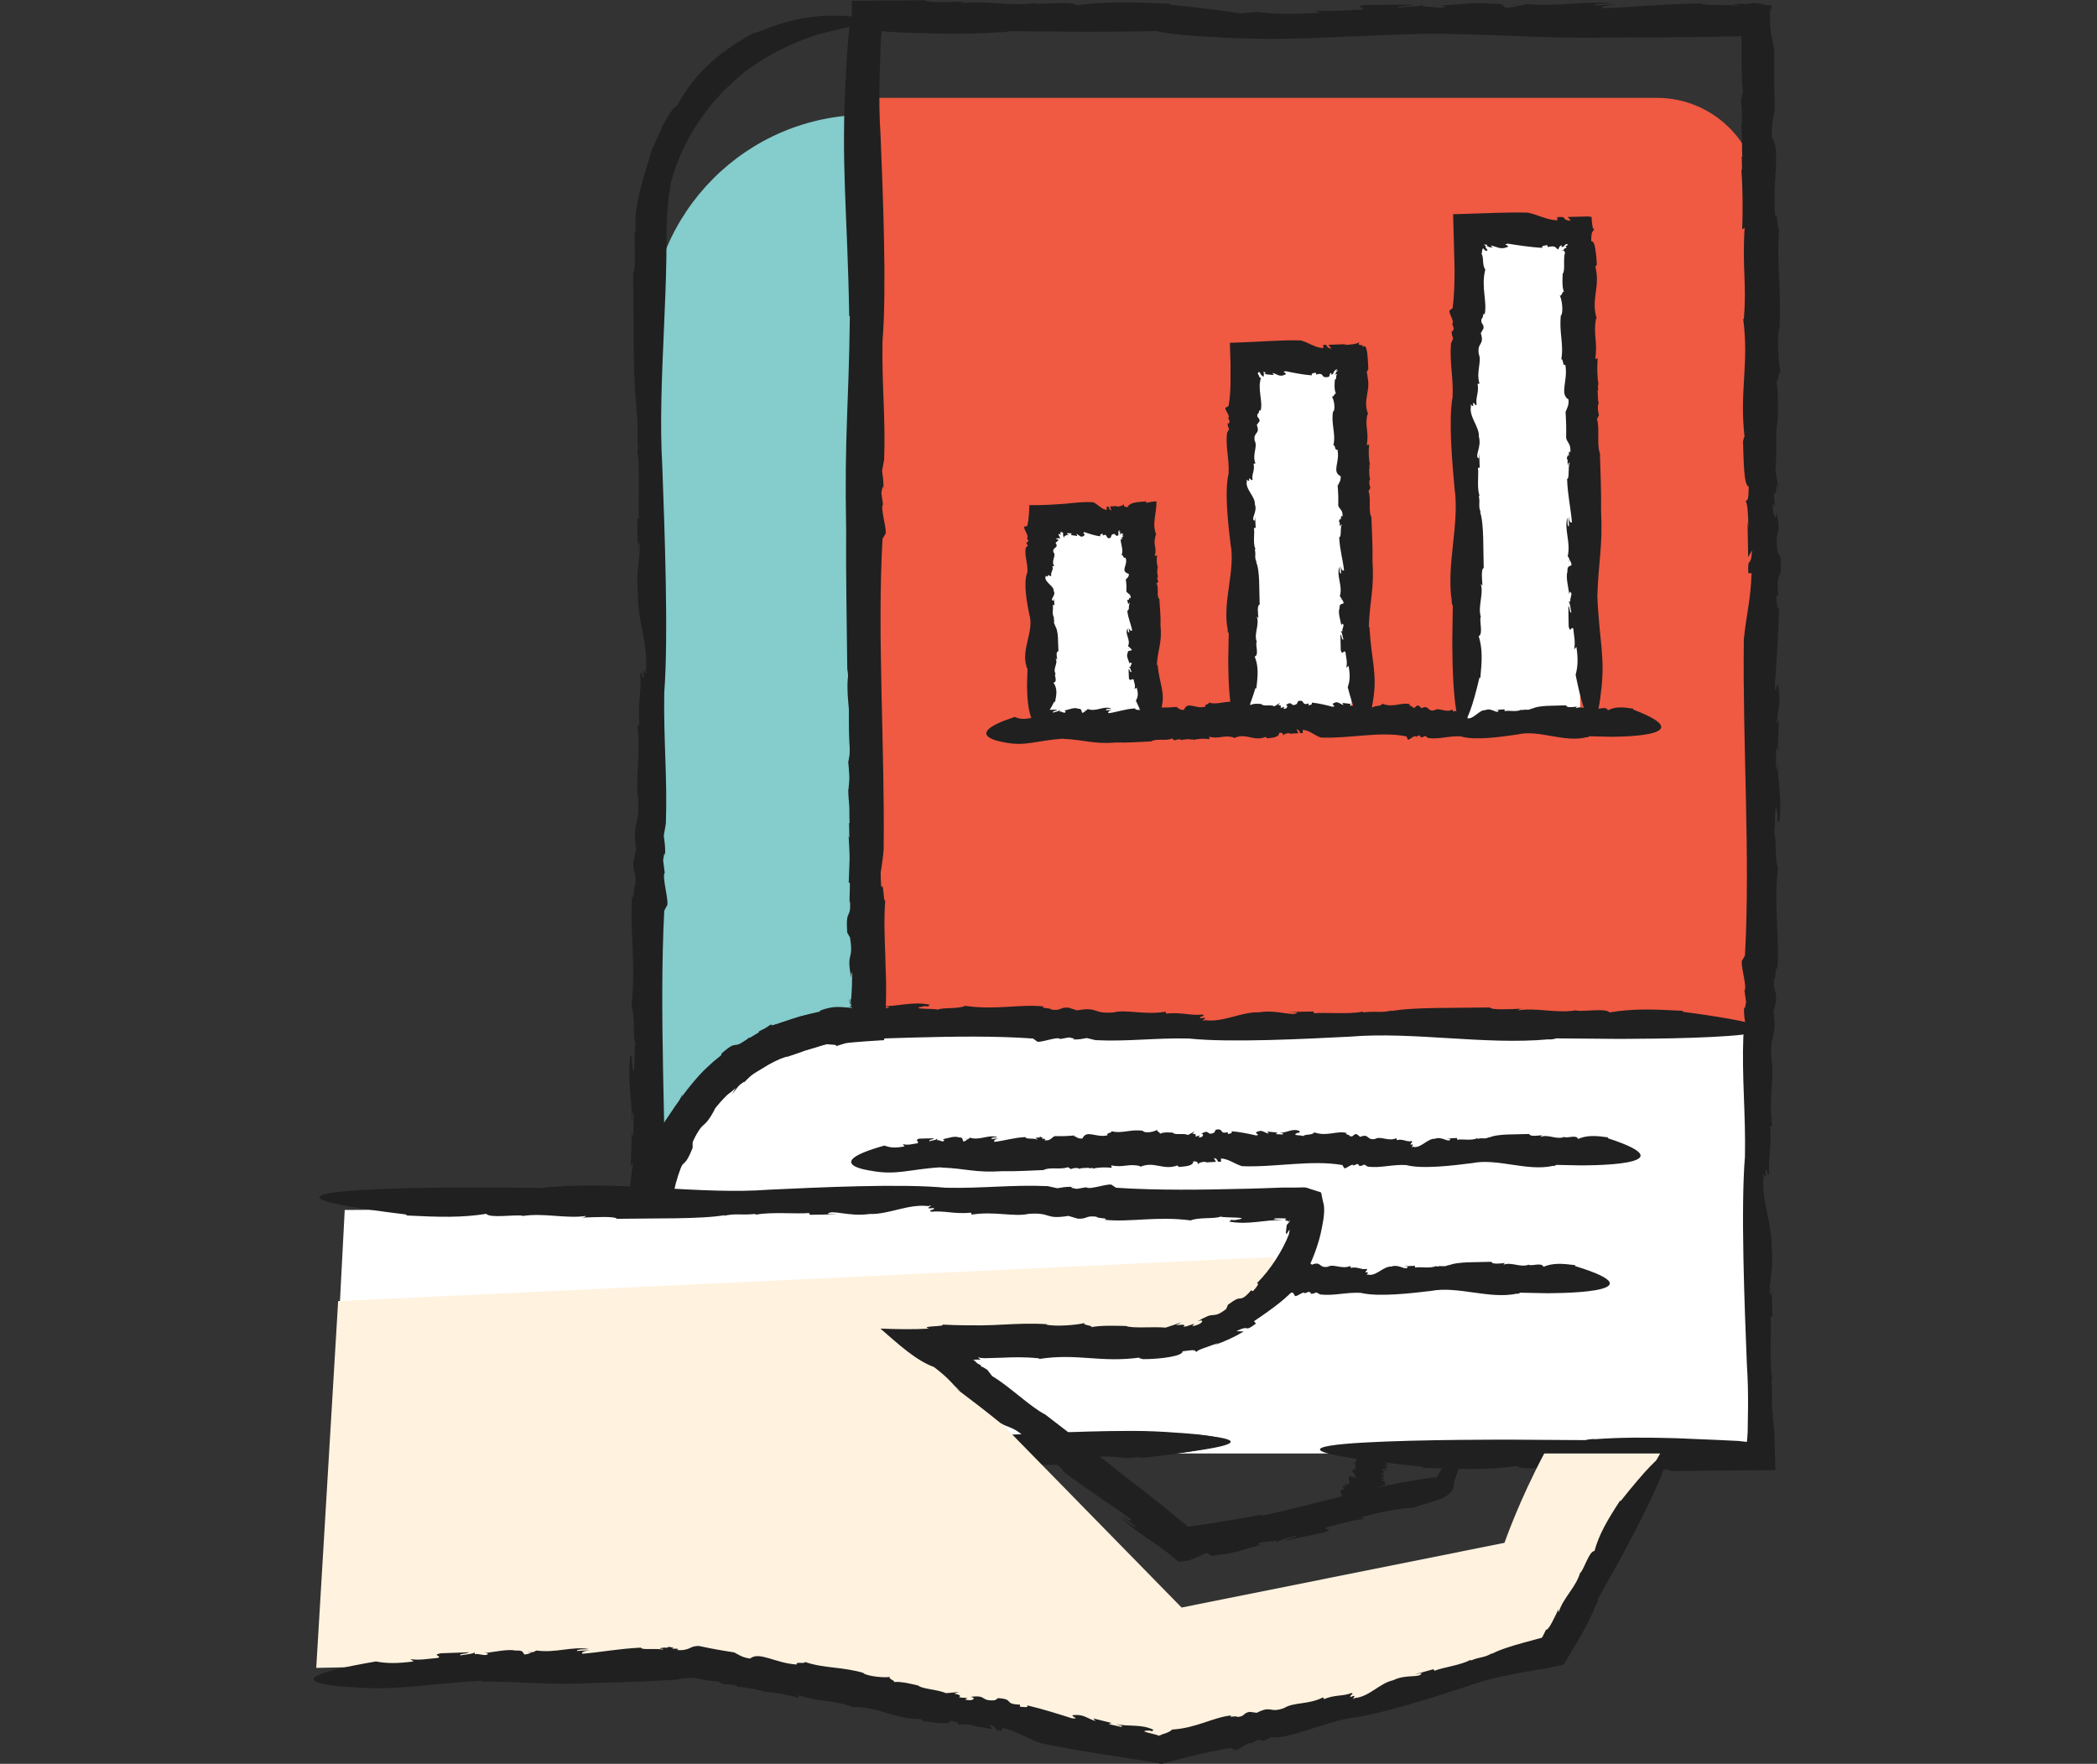 <svg xmlns="http://www.w3.org/2000/svg" width="107" height="90" viewBox="0 0 107 90" fill="none"><rect x="0" y="0" width="107" height="90" fill="#333333" stroke="none"/><g clip-path="url(#clip0_2163_382)"><path d="M44.251 5.848V52.211C38.181 52.211 33.245 57.082 33.147 63.127V16.96C33.147 10.825 38.115 5.856 44.251 5.856V5.848Z" fill="#85CCCC"></path><path d="M89.785 52.211V74.165H44.251C38.181 74.165 33.253 69.245 33.147 63.127C33.245 57.082 38.181 52.211 44.251 52.211H89.785Z" fill="white"></path><path d="M89.785 10.234V52.211H44.251C38.181 52.211 33.245 57.082 33.147 63.127V63.053C33.212 56.901 38.157 51.932 44.251 51.932V4.994H84.545C87.436 4.994 89.785 7.343 89.785 10.234Z" fill="#F05942"></path><path d="M58.139 36.82V26.438H53.178V36.877" fill="white"></path><path d="M68.964 36.737V18.2H63.453V36.877" fill="white"></path><path d="M80.627 36.68V11.679H74.902V36.877" fill="white"></path><path d="M44.85 20.426L44.801 20.779C44.801 20.779 44.842 20.681 44.85 20.426Z" fill="#202020"></path><path d="M43.364 16.139C43.306 20.861 43.084 22.118 43.175 27.013C43.158 29.346 43.208 31.843 43.232 34.117C43.405 35.202 43.232 37.115 43.38 38.397L43.281 38.889C43.331 39.333 43.364 39.85 43.314 40.294L43.29 40.269C43.364 40.926 43.322 41.674 43.355 42.002L43.322 41.977L43.339 42.782L43.298 42.643C43.38 43.793 43.38 44.975 43.347 46.027L43.47 45.936C43.339 48.17 43.585 48.992 43.429 51.004L43.396 50.979C43.413 51.184 43.429 51.184 43.446 51.234C43.462 51.283 43.47 51.332 43.479 51.382C43.47 51.423 43.528 51.513 43.454 51.505L43.298 51.521H43.134H43.051L42.863 51.538L42.05 51.62C40.982 51.784 39.856 52.039 38.674 52.835C38.978 52.655 38.51 52.835 38.526 52.811C37.384 53.46 36.349 54.396 36.506 54.593C35.807 55.209 35.906 55.061 35.75 55.078C35.84 55.151 35.282 55.743 34.871 56.342L35.044 56.055C34.617 56.605 34.255 57.197 33.927 57.813C34.042 57.722 34.173 57.64 34.296 57.558C33.73 58.478 33.951 57.689 33.524 58.65L33.68 58.7C33.081 60.071 32.637 60.892 32.366 62.379C32.35 62.65 32.333 62.921 32.309 63.192H33.959C33.984 57.599 33.623 51.653 33.894 46.47L34.017 46.232C34.19 46.125 33.754 44.737 33.918 44.532L33.836 43.899C33.869 43.719 33.902 43.349 33.943 43.661C33.943 43.078 33.918 43.062 33.869 42.643L33.976 42.019C34.058 39.719 33.853 37.764 33.894 35.349C34.115 32.442 33.91 26.972 33.795 23.826C33.664 21.609 33.771 19.219 33.877 16.804C33.927 15.597 33.984 14.389 34.001 13.199C34.009 11.967 34.009 10.932 34.14 9.872C34.198 9.741 34.23 9.388 34.214 9.388C34.534 8.139 35.101 6.957 35.857 5.913C35.857 5.913 36.029 5.675 36.325 5.298C36.489 5.117 36.678 4.903 36.9 4.657C37.138 4.435 37.401 4.189 37.688 3.926C38.863 2.924 40.587 2.062 42.017 1.684C42.731 1.503 43.347 1.372 43.758 1.306C44.169 1.216 44.374 1.125 44.242 1.035C44.111 0.961 43.651 0.813 42.715 0.797C41.787 0.772 40.349 0.895 38.485 1.717L38.559 1.626C36.44 2.76 35.323 3.951 34.543 5.404C34.378 5.445 34.107 5.872 33.853 6.332C33.639 6.817 33.417 7.302 33.286 7.597V7.54C32.908 8.944 32.284 10.439 32.448 11.884C32.432 11.827 32.366 11.802 32.383 11.474C32.366 12.509 32.456 13.798 32.309 13.88C32.342 16.205 32.284 19.449 32.498 20.935L32.456 20.837C32.604 21.683 32.481 21.937 32.555 22.882C32.539 22.931 32.53 22.997 32.522 22.989C32.67 23.917 32.547 25.691 32.604 26.438L32.514 26.488L32.539 28.327L32.555 27.637C32.81 27.875 32.399 29.034 32.555 30.364C32.522 31.613 33.081 32.902 32.958 34.2C33.072 34.816 32.769 33.658 32.859 34.578C32.727 34.61 32.777 34.142 32.67 34.38C32.736 35.292 32.539 35.867 32.621 36.992L32.522 37.041C32.711 38.503 32.391 39.801 32.563 40.77C32.645 42.281 32.259 41.78 32.456 43.349L32.317 43.957C32.292 44.63 32.489 44.441 32.415 45.181C32.325 45.131 32.35 46.125 32.259 45.682C32.12 47.365 32.456 49.107 32.227 51.324C32.399 51.809 32.292 52.926 32.424 53.287C32.35 53.345 32.415 55.529 32.251 54.273C32.235 54.166 32.243 53.977 32.268 53.985L32.169 53.837C31.98 55.102 32.276 56.137 32.243 57.394C32.276 57.024 32.268 56.531 32.333 56.86L32.317 58.026L32.235 57.788L32.185 59.521L32.292 59.283C32.235 60.129 32.062 60.433 32.21 61.385C32.292 61.821 32.35 60.58 32.383 61.476C32.35 61.96 32.317 62.56 32.276 63.192H33.959C34.017 62.823 34.042 62.42 34.107 62.026C34.206 61.64 34.239 61.237 34.37 60.884C34.222 60.975 34.321 60.63 34.395 60.268H34.502C34.871 58.889 34.846 59.841 35.347 58.552V58.691C35.347 58.552 35.331 58.404 35.347 58.264C35.857 57.073 35.857 57.796 36.514 56.523C36.144 56.942 36.161 56.572 36.67 56.088L36.621 56.285C36.859 55.981 36.924 55.858 37.13 55.71C36.998 55.899 37.138 55.899 37.54 55.505L37.343 55.85C37.557 55.57 37.779 55.283 38.041 55.036C38.428 54.806 38.855 54.544 39.249 54.306C39.659 54.084 40.037 53.919 40.218 53.911C40.218 53.911 40.316 53.87 40.481 53.821C40.645 53.764 40.859 53.69 41.089 53.607C41.557 53.468 42.066 53.32 42.255 53.205C41.926 53.353 42.887 53.246 42.633 53.394C42.739 53.353 42.904 53.303 43.093 53.246C43.15 53.221 43.396 53.197 43.593 53.18C43.799 53.164 44.012 53.148 44.218 53.131C44.431 53.115 44.645 53.106 44.85 53.09C44.941 53.065 45.097 53.115 45.121 53.041C45.121 52.934 45.121 52.827 45.121 52.729C45.121 52.326 45.146 51.973 45.17 51.71L45.187 51.916C45.195 51.521 45.203 51.144 45.212 50.782C45.212 50.528 45.212 50.289 45.212 50.051C45.195 49.575 45.179 49.123 45.17 48.671C45.138 47.776 45.097 46.914 45.17 45.944C45.056 46.035 45.113 45.008 44.965 45.263C44.817 43.267 45.277 41.616 44.801 40.893C44.776 39.982 44.908 39.818 44.932 39.349L44.957 39.563C44.916 37.863 44.916 37.362 44.924 36.097C44.875 35.465 44.661 35.366 44.711 34.233C44.801 34.602 44.785 34.134 44.785 33.715C44.801 33.986 44.834 34.068 44.891 33.51C44.867 33.428 44.85 33.313 44.834 33.198C44.834 33.198 44.842 33.173 44.858 33.181C44.825 32.475 44.801 32.598 44.793 32.927C44.776 32.91 44.76 32.935 44.735 33.042C44.85 32.311 44.735 30.997 44.875 30.906C44.842 28.779 44.686 27.259 44.628 25.494C44.702 25.297 44.776 25.707 44.801 26.225L44.776 24.968C44.883 24.976 44.842 25.691 44.858 26.077C45.039 24.582 44.678 22.997 44.842 21.247L44.752 20.886L44.768 20.779C44.719 20.779 44.661 20.393 44.645 20.131C44.743 19.884 44.867 20.147 44.858 19.276C44.949 18.595 44.809 17.33 44.76 16.426C44.743 16.911 44.694 16.755 44.653 16.55C44.653 16.114 44.743 15.868 44.702 15.531L44.834 15.49C44.711 15.662 44.702 14.357 44.653 14.201C44.752 13.954 44.735 14.874 44.809 14.981C44.801 13.24 44.809 14.11 44.793 12.369C44.694 11.441 44.669 12.541 44.554 12.09C44.53 11.268 44.44 10.472 44.513 9.527L44.398 9.823C44.308 8.287 44.325 7.367 44.44 6.324C43.503 -5.141 43.158 3.909 43.158 3.909C42.904 8.427 43.24 10.751 43.331 16.122L43.364 16.139Z" fill="#202020"></path><path d="M77.078 0.23L77.407 0.279C77.407 0.279 77.316 0.238 77.078 0.23Z" fill="#202020"></path><path d="M88.766 1.84L88.75 1.856L88.766 1.84Z" fill="#202020"></path><path d="M73.136 1.717C77.489 1.774 78.639 1.996 83.148 1.905C84.224 1.914 85.332 1.905 86.441 1.889C86.992 1.889 87.542 1.873 88.092 1.864H88.503L88.675 1.856H88.692L88.774 1.84L88.799 1.823C88.799 1.823 88.856 1.848 88.864 1.905V1.947V2.185C88.864 2.357 88.864 2.53 88.864 2.702C88.864 3.392 88.864 4.107 88.93 4.682L88.831 5.141C88.881 5.552 88.913 6.028 88.864 6.431L88.84 6.406C88.913 7.014 88.872 7.696 88.905 8L88.872 7.975L88.889 8.714L88.848 8.591C88.93 9.65 88.93 10.743 88.897 11.704L89.02 11.622C88.889 13.683 89.135 14.431 88.979 16.287L88.946 16.262C89.258 18.611 88.733 19.974 89.028 22.389C88.987 22.085 88.971 22.52 88.938 22.496C88.971 23.613 88.987 24.804 89.226 24.82C89.226 25.633 89.152 25.485 89.061 25.584C89.16 25.584 89.209 26.282 89.209 26.915L89.168 26.619L89.201 28.434L89.398 28.081C89.341 29.042 89.16 28.327 89.209 29.247H89.373C89.341 30.569 89.102 31.35 88.979 32.639C88.913 38.002 89.316 43.76 89.037 48.753L88.913 48.975C88.741 49.074 89.176 50.355 89.012 50.544L89.094 51.127C89.061 51.291 89.028 51.636 88.987 51.349C88.987 51.883 89.012 51.899 89.061 52.285L88.955 52.86C88.872 54.979 89.078 56.778 89.037 59.004C88.815 61.681 89.02 66.716 89.135 69.623C89.184 70.354 89.201 71.11 89.193 71.882C89.193 72.268 89.176 72.654 89.176 73.048C89.168 73.294 89.152 73.409 89.135 73.574L88.692 73.524L87.665 73.475C86.951 73.442 86.244 73.418 85.538 73.385C84.125 73.344 82.729 73.335 81.39 73.434C81.251 73.409 80.906 73.467 80.906 73.483L77.087 73.459C77.087 73.459 58.549 73.393 72.635 74.847L72.545 74.888C74.639 74.978 75.953 75.003 77.399 74.806C77.629 75.044 79.115 74.83 79.608 74.904L79.559 74.921C80.832 74.74 82.187 75.068 83.419 74.912C83.37 74.929 83.345 74.995 83.066 75.003C83.961 74.97 85.185 74.921 85.259 75.06C86.885 75.044 88.913 75.027 90.589 75.011C90.573 74.354 90.556 73.73 90.54 73.155C90.515 72.785 90.49 72.522 90.449 72.268L90.49 72.358C90.343 71.578 90.466 71.348 90.392 70.469C90.408 70.42 90.416 70.362 90.425 70.371C90.277 69.516 90.4 67.882 90.343 67.2L90.433 67.159L90.408 65.467L90.392 66.1C90.137 65.878 90.548 64.818 90.392 63.586C90.425 62.437 89.866 61.254 89.989 60.055C89.874 59.488 90.178 60.556 90.088 59.702C90.219 59.677 90.17 60.096 90.277 59.882C90.211 59.044 90.408 58.511 90.326 57.476L90.425 57.435C90.236 56.088 90.556 54.897 90.384 54.002C90.302 52.614 90.688 53.074 90.49 51.628L90.63 51.069C90.655 50.453 90.458 50.626 90.531 49.944C90.622 49.985 90.597 49.074 90.688 49.476C90.827 47.924 90.49 46.322 90.72 44.277C90.548 43.834 90.655 42.807 90.523 42.47C90.597 42.413 90.531 40.409 90.696 41.567C90.712 41.665 90.704 41.838 90.679 41.83L90.778 41.969C90.967 40.803 90.671 39.85 90.704 38.7C90.671 39.045 90.679 39.497 90.614 39.193L90.63 38.117L90.712 38.339L90.761 36.746L90.655 36.968C90.712 36.187 90.885 35.908 90.737 35.029C90.655 34.627 90.597 35.768 90.564 34.947C90.638 33.904 90.745 32.335 90.778 31.005C90.663 31.128 90.663 30.767 90.638 30.405L90.737 30.364C90.597 28.951 90.959 29.847 90.852 28.442L90.926 28.565L90.712 28.196C90.507 26.931 90.926 27.514 90.647 26.102C90.663 26.66 90.425 26.364 90.466 25.674L90.564 25.847C90.54 25.469 90.499 25.338 90.523 25.091C90.573 25.321 90.663 25.215 90.647 24.656L90.77 25.034L90.589 23.983C90.696 23.169 90.564 21.88 90.704 21.543C90.704 21.543 90.77 19.794 90.622 19.391C90.72 19.744 90.753 18.775 90.86 19.055C90.753 18.603 90.663 17.264 90.778 16.722L90.794 16.821C90.909 14.841 90.638 13.428 90.778 11.646C90.663 11.728 90.72 10.784 90.573 11.022C90.425 9.182 90.885 7.663 90.408 6.998C90.384 6.16 90.515 6.004 90.54 5.569L90.564 5.766C90.523 4.197 90.523 3.737 90.531 2.571C90.507 2.267 90.441 2.144 90.392 1.848C90.334 1.503 90.293 1.133 90.326 0.361C90.375 0.591 90.392 0.509 90.4 0.263C90.228 0.263 89.965 0.263 89.71 0.263C90.088 0.246 90.26 0.214 89.472 0.156C89.349 0.181 89.168 0.197 89.004 0.214C89.004 0.214 88.971 0.205 88.987 0.189C88.7 0.189 88.61 0.205 88.536 0.214C88.462 0.214 88.421 0.23 88.412 0.23C88.396 0.238 88.503 0.255 88.651 0.255C88.651 0.271 88.651 0.287 88.774 0.312C88.059 0.197 86.877 0.312 86.786 0.172C84.832 0.205 83.427 0.361 81.801 0.419C81.62 0.345 81.998 0.271 82.474 0.246L81.316 0.271C81.325 0.164 81.982 0.205 82.335 0.189C80.955 0.008 79.501 0.37 77.883 0.205L77.546 0.296L77.448 0.279C77.448 0.329 77.095 0.386 76.848 0.402C76.618 0.304 76.865 0.181 76.068 0.189C75.436 0.099 74.269 0.238 73.448 0.287C73.892 0.304 73.752 0.353 73.555 0.394C73.152 0.394 72.922 0.304 72.619 0.345L72.578 0.214C72.734 0.337 71.534 0.345 71.387 0.394C71.157 0.296 72.003 0.312 72.109 0.238C70.508 0.246 71.304 0.238 69.711 0.255C68.857 0.353 69.867 0.378 69.457 0.493C68.701 0.517 67.97 0.608 67.099 0.534L67.37 0.649C65.949 0.739 65.103 0.723 64.151 0.608C53.589 1.544 61.925 1.889 61.925 1.889C66.081 2.144 68.225 1.807 73.177 1.717H73.136Z" fill="#202020"></path><path d="M44.701 74.765L44.381 74.715C44.381 74.715 44.463 74.756 44.701 74.765Z" fill="#202020"></path><path d="M35.338 67.808L35.346 67.816L35.395 67.882L35.338 67.808Z" fill="#202020"></path><path d="M48.587 73.286C47.511 73.27 46.64 73.245 45.86 73.221C45.104 73.179 44.349 73.188 43.757 73.114C42.517 72.982 41.26 72.752 39.453 71.882C38.616 71.405 37.819 70.814 37.113 70.132C36.406 69.442 35.823 68.638 35.355 67.824C34.739 67.118 34.378 65.541 34.123 64.506C34.131 64.367 34.131 64.227 34.164 64.087C34.107 63.734 34 63.299 34.099 62.938L34.123 62.962C34.107 62.691 34.107 62.404 34.123 62.141C34.164 61.886 34.197 61.664 34.205 61.525L34.23 61.55C34.255 61.328 34.287 61.106 34.353 60.892V61.016C34.493 60.063 34.887 59.135 35.322 58.379H35.183C35.708 57.599 36.07 57.073 36.456 56.589C36.85 56.112 37.252 55.653 37.975 55.193V55.225C38.714 54.429 39.544 54.092 40.34 53.788C41.17 53.542 41.983 53.328 43.067 53.049C42.796 53.131 43.191 53.09 43.174 53.123C43.618 53.09 44.069 53.057 44.496 53.024C44.603 53.016 44.71 53.008 44.817 53H44.973L45.047 52.983C45.08 52.983 45.096 52.983 45.088 52.942C45.08 52.729 45.071 52.523 45.063 52.326C45.022 51.571 44.965 51.053 44.841 51.094C44.841 50.289 44.915 50.445 45.006 50.339C44.907 50.339 44.858 49.649 44.858 49.025L44.899 49.312L44.866 47.521L44.669 47.875C44.726 46.922 44.907 47.636 44.858 46.725H44.694C44.726 45.419 44.965 44.655 45.088 43.382C45.154 38.093 44.751 32.417 45.03 27.498L45.154 27.284C45.326 27.186 44.891 25.929 45.055 25.74L44.973 25.165C45.006 25.001 45.038 24.664 45.08 24.952C45.08 24.426 45.055 24.41 45.006 24.032L45.112 23.465C45.194 21.379 44.989 19.605 45.03 17.404C45.252 14.767 45.047 9.798 44.932 6.932C44.866 5.971 44.858 4.969 44.882 3.951C44.899 3.441 44.915 2.924 44.932 2.406L44.948 2.02C44.948 1.905 44.956 1.897 44.965 1.84L44.997 1.577C45.088 1.634 46.632 1.684 47.683 1.708C48.808 1.733 49.925 1.725 50.993 1.643C51.124 1.667 51.478 1.61 51.469 1.593L55.239 1.618C55.239 1.618 73.514 1.684 59.633 0.23L59.724 0.189C57.662 0.099 56.364 0.074 54.935 0.271C54.714 0.033 53.243 0.246 52.759 0.172L52.808 0.156C51.551 0.337 50.213 0.008 49.005 0.164C49.055 0.148 49.079 0.082 49.359 0.074C48.472 0.107 47.264 0.156 47.199 0.016C46.057 0.016 44.743 0.033 43.462 0.041C43.462 0.641 43.47 1.224 43.478 1.799C43.486 2.152 43.494 2.497 43.503 2.817C43.527 3.417 43.568 3.942 43.634 4.337L43.593 4.246C43.741 5.018 43.618 5.24 43.691 6.102C43.675 6.152 43.667 6.209 43.659 6.201C43.806 7.039 43.683 8.648 43.741 9.33L43.65 9.371L43.675 11.047L43.691 10.422C43.946 10.636 43.535 11.687 43.691 12.903C43.659 14.036 44.217 15.203 44.094 16.385C44.209 16.944 43.905 15.893 43.995 16.73C43.864 16.755 43.913 16.336 43.806 16.558C43.872 17.379 43.675 17.913 43.757 18.931L43.659 18.972C43.848 20.303 43.527 21.477 43.7 22.364C43.782 23.736 43.396 23.284 43.593 24.705L43.453 25.256C43.429 25.863 43.626 25.691 43.552 26.372C43.462 26.331 43.486 27.227 43.396 26.832C43.256 28.36 43.593 29.937 43.363 31.957C43.535 32.393 43.429 33.411 43.56 33.74C43.486 33.797 43.552 35.777 43.388 34.635C43.371 34.536 43.379 34.364 43.404 34.372L43.306 34.233C43.117 35.382 43.412 36.319 43.379 37.46C43.412 37.124 43.404 36.672 43.47 36.976L43.453 38.035L43.371 37.813L43.322 39.39L43.429 39.177C43.371 39.949 43.199 40.22 43.347 41.09C43.429 41.485 43.486 40.36 43.519 41.173C43.445 42.199 43.338 43.743 43.306 45.057C43.42 44.934 43.42 45.288 43.445 45.649L43.347 45.69C43.486 47.086 43.125 46.199 43.232 47.587L43.158 47.464L43.371 47.834C43.577 49.082 43.158 48.507 43.437 49.895C43.42 49.345 43.659 49.632 43.618 50.314L43.519 50.141C43.544 50.519 43.585 50.642 43.56 50.889C43.535 50.774 43.494 50.749 43.47 50.815C43.453 50.848 43.445 50.905 43.437 50.987C43.437 51.061 43.437 51.217 43.437 51.217C43.396 51.217 43.355 51.069 43.314 50.946C43.33 51.02 43.347 51.144 43.363 51.184C43.379 51.201 43.396 51.226 43.412 51.25C43.445 51.3 43.47 51.365 43.503 51.439C43.478 51.456 43.503 51.505 43.453 51.497H43.314C43.223 51.497 43.141 51.497 43.059 51.497C42.583 51.571 42.147 51.636 41.967 51.595C41.967 51.595 41.852 51.603 41.671 51.653C41.49 51.694 41.252 51.751 41.006 51.817C40.505 51.94 39.979 52.195 39.807 52.326C39.963 52.219 39.807 52.244 39.626 52.269C39.453 52.31 39.273 52.359 39.38 52.244C38.969 52.532 37.762 53.279 37.252 53.558L37.334 53.484C36.883 53.772 36.489 54.067 36.152 54.396C35.799 54.708 35.511 55.053 35.232 55.39C34.673 56.071 34.222 56.786 33.688 57.574C33.828 57.558 33.335 58.42 33.573 58.264C32.867 60.038 32.226 61.591 32.628 62.338C32.612 62.773 32.571 63.028 32.53 63.242C32.505 63.447 32.48 63.603 32.48 63.833L32.44 63.619C32.579 65.27 32.752 65.73 33.088 66.904C33.359 67.463 33.548 67.48 33.983 68.457C33.762 68.178 33.943 68.58 34.156 68.925C34.008 68.711 33.934 68.654 34.172 69.138C34.238 69.188 34.312 69.278 34.378 69.36C34.378 69.36 34.378 69.385 34.37 69.385C34.756 69.943 34.723 69.82 34.559 69.557C34.575 69.557 34.575 69.533 34.55 69.434C34.673 69.771 35.002 70.141 35.24 70.477C35.503 70.798 35.733 71.036 35.7 71.118C37.137 72.58 38.509 73.221 40.061 73.787C40.209 73.919 39.807 73.869 39.363 73.672C39.724 73.853 40.102 73.968 40.48 74.091C40.439 74.181 39.798 73.943 39.462 73.779C40.727 74.535 42.312 74.584 43.954 74.789L44.299 74.715L44.398 74.732C44.398 74.682 44.751 74.625 44.989 74.609C45.211 74.707 44.973 74.83 45.761 74.822C46.385 74.912 47.527 74.773 48.348 74.724C47.905 74.707 48.053 74.658 48.242 74.617C48.636 74.617 48.866 74.707 49.17 74.666L49.211 74.797C49.055 74.674 50.237 74.666 50.385 74.617C50.607 74.715 49.778 74.699 49.679 74.773C51.256 74.765 50.467 74.773 52.044 74.756C52.89 74.658 51.888 74.633 52.291 74.518C53.038 74.493 53.761 74.403 54.615 74.477L54.344 74.362C55.74 74.272 56.578 74.288 57.523 74.403C67.937 73.467 59.715 73.122 59.715 73.122C55.617 72.867 53.498 73.204 48.619 73.294L48.587 73.286Z" fill="#202020"></path><path d="M48.243 74.765L47.988 74.715C47.988 74.715 48.054 74.756 48.243 74.765Z" fill="#202020"></path><path d="M39.209 71.791H39.217L39.275 71.808L39.209 71.783V71.791Z" fill="#202020"></path><path d="M51.306 73.286C49.614 73.253 48.547 73.188 47.463 73.138C46.92 73.114 46.378 73.089 45.746 73.081C45.138 73.064 44.358 73.097 43.594 73.064C42.091 72.966 40.498 72.547 39.208 71.808C38.477 71.635 37.599 70.707 36.909 70.215L36.761 69.902C36.523 69.73 36.276 69.492 36.153 69.221H36.186C35.849 68.925 35.636 68.481 35.488 68.317H35.521C35.43 68.169 35.315 68.03 35.241 67.874L35.315 67.939C34.896 67.307 34.576 66.584 34.437 65.911L34.338 66.001C34.083 64.547 33.788 64.013 33.985 62.691L34.009 62.708C33.944 62.289 33.977 61.903 34.042 61.55C34.083 61.188 34.206 60.876 34.322 60.556C34.551 59.915 34.847 59.324 35.11 58.478C35.044 58.691 35.209 58.42 35.225 58.453C35.414 58.108 35.603 57.755 35.759 57.459C35.923 57.188 36.005 56.975 35.915 56.893C36.276 56.416 36.284 56.564 36.391 56.564C36.317 56.507 36.621 56.08 36.95 55.751C36.909 55.809 36.859 55.866 36.818 55.923C37.147 55.62 37.443 55.291 37.804 55.02H37.467C38.083 54.642 37.755 55.102 38.28 54.659L38.182 54.535C39.036 54.018 39.668 53.952 40.572 53.731C41.467 53.377 42.436 53.188 43.422 53.074L44.161 53.016L44.958 52.991C45.491 52.975 46.025 52.959 46.559 52.942C48.686 52.885 50.773 52.852 52.711 52.991L52.883 53.115C52.957 53.287 53.951 52.852 54.099 53.016L54.55 52.934C54.674 52.967 54.945 53 54.723 53.041C55.142 53.041 55.15 53.016 55.454 52.967L55.898 53.074C57.54 53.156 58.936 52.95 60.669 52.991C62.747 53.213 66.657 53.008 68.915 52.893C72.086 52.63 75.773 53.328 79.018 53.032C79.124 53.057 79.395 53 79.395 52.983L82.369 53.008C82.369 53.008 96.766 53.074 85.826 51.62L85.9 51.579C84.274 51.488 83.256 51.464 82.13 51.661C81.95 51.423 80.792 51.636 80.414 51.562L80.447 51.546C79.453 51.727 78.402 51.398 77.449 51.554C77.49 51.538 77.506 51.472 77.728 51.464C77.03 51.497 76.077 51.546 76.028 51.406C74.369 51.439 72.045 51.382 70.977 51.595L71.051 51.554C70.443 51.702 70.262 51.579 69.589 51.653C69.548 51.636 69.507 51.628 69.515 51.62C68.85 51.768 67.585 51.645 67.051 51.702L67.018 51.612L65.704 51.636L66.197 51.653C66.024 51.907 65.203 51.497 64.242 51.653C63.347 51.62 62.427 52.178 61.499 52.055C61.055 52.17 61.885 51.866 61.228 51.957C61.203 51.825 61.54 51.874 61.367 51.768C60.719 51.833 60.3 51.636 59.503 51.718L59.47 51.62C58.427 51.809 57.499 51.488 56.801 51.661C55.725 51.743 56.078 51.357 54.953 51.554L54.518 51.414C54.041 51.39 54.173 51.587 53.639 51.513C53.672 51.423 52.965 51.447 53.278 51.357C52.07 51.217 50.83 51.554 49.245 51.324C48.9 51.497 48.103 51.39 47.84 51.521C47.799 51.447 46.239 51.513 47.134 51.349C47.208 51.332 47.348 51.341 47.339 51.365L47.446 51.267C46.543 51.078 45.803 51.373 44.908 51.341C45.171 51.373 45.524 51.365 45.294 51.431L44.465 51.414L44.637 51.332C44.243 51.308 43.767 51.332 43.323 51.332L43.512 51.431C42.863 51.39 42.6 51.3 41.894 51.546C41.582 51.677 42.526 51.587 41.861 51.727C41.007 51.85 39.701 52.121 38.699 52.638C38.847 52.696 38.568 52.819 38.321 53.008L38.239 52.934C37.303 53.673 37.73 52.95 36.827 53.747L36.868 53.624L36.744 53.977C36.399 54.396 36.276 54.462 36.12 54.527C35.98 54.601 35.808 54.683 35.512 55.217C35.816 54.864 35.825 55.217 35.414 55.595L35.438 55.422C35.241 55.669 35.2 55.767 35.061 55.923C35.135 55.743 35.011 55.751 34.74 56.137L34.831 55.809L34.445 56.622C34.223 56.876 33.993 57.254 33.796 57.591C33.623 57.944 33.475 58.24 33.352 58.338C33.352 58.338 33.311 58.42 33.245 58.544C33.188 58.675 33.114 58.856 33.048 59.044C32.892 59.422 32.777 59.858 32.819 60.047C32.802 59.734 32.556 60.507 32.515 60.26C32.49 60.654 32.4 61.771 32.252 62.215V62.124C32.194 62.543 32.145 62.938 32.161 63.307C32.194 63.685 32.235 64.038 32.276 64.383C32.416 65.065 32.539 65.673 32.703 66.453C32.753 66.403 32.81 66.576 32.876 66.724C32.95 66.872 33.024 67.003 33.057 66.888C33.369 67.586 33.607 68.235 33.837 68.769C34.108 69.278 34.338 69.672 34.691 69.754C35.126 70.28 35.085 70.477 35.307 70.757L35.176 70.65C36.071 71.586 36.358 71.832 37.114 72.44C37.533 72.687 37.697 72.58 38.395 73.048C38.116 72.982 38.42 73.147 38.691 73.311C38.51 73.212 38.436 73.221 38.781 73.475C38.847 73.475 38.937 73.5 39.019 73.524C39.019 73.524 39.036 73.541 39.019 73.549C39.512 73.754 39.438 73.689 39.225 73.574C39.241 73.574 39.225 73.541 39.175 73.492C39.611 73.861 40.596 74.066 40.605 74.231C42.149 74.691 43.348 74.609 44.621 74.567C44.76 74.641 44.473 74.724 44.095 74.732C44.407 74.732 44.695 74.715 44.999 74.715C44.99 74.822 44.489 74.781 44.202 74.797C45.278 74.978 46.403 74.625 47.66 74.789L47.922 74.699L47.996 74.715C47.996 74.666 48.276 74.609 48.456 74.592C48.637 74.691 48.44 74.814 49.064 74.806C49.557 74.896 50.46 74.756 51.101 74.707C50.756 74.691 50.863 74.641 51.019 74.6C51.331 74.6 51.512 74.691 51.75 74.65L51.783 74.781C51.66 74.658 52.596 74.65 52.711 74.6C52.892 74.699 52.226 74.682 52.152 74.756C53.401 74.748 52.776 74.756 54.017 74.74C54.682 74.641 53.894 74.617 54.214 74.502C54.797 74.477 55.372 74.387 56.045 74.461L55.832 74.346C56.932 74.255 57.589 74.272 58.337 74.387C66.542 73.45 60.062 73.106 60.062 73.106C56.834 72.851 55.166 73.188 51.323 73.278L51.306 73.286Z" fill="#202020"></path><path d="M55.312 36.22L55.403 36.269C55.403 36.269 55.378 36.228 55.312 36.22Z" fill="#202020"></path><path d="M77.644 36.204C77.644 36.204 77.661 36.204 77.669 36.196C77.653 36.196 77.653 36.196 77.644 36.204Z" fill="#202020"></path><path d="M58.745 37.83C58.745 37.83 58.729 37.83 58.721 37.838H58.745V37.83Z" fill="#202020"></path><path d="M54.245 37.699C55.428 37.756 55.74 37.978 56.964 37.887C57.547 37.904 58.171 37.855 58.738 37.83C59.009 37.657 59.485 37.83 59.806 37.682L59.929 37.781C60.035 37.731 60.167 37.699 60.282 37.748V37.772C60.438 37.699 60.627 37.739 60.709 37.707V37.74L60.906 37.723L60.873 37.764C61.161 37.682 61.456 37.682 61.719 37.715L61.695 37.592C62.253 37.723 62.458 37.477 62.959 37.633V37.666C63.592 37.353 63.961 37.879 64.618 37.584C64.536 37.625 64.651 37.641 64.643 37.674C64.947 37.641 65.267 37.625 65.275 37.386C65.497 37.386 65.456 37.46 65.481 37.551C65.481 37.452 65.67 37.403 65.842 37.403L65.76 37.444L66.253 37.411L66.154 37.214C66.417 37.271 66.22 37.452 66.475 37.403V37.239C66.836 37.271 67.041 37.51 67.394 37.633C68.848 37.699 70.417 37.296 71.764 37.575L71.821 37.699C71.846 37.871 72.191 37.436 72.249 37.6L72.405 37.518C72.446 37.551 72.544 37.584 72.462 37.625C72.61 37.625 72.61 37.6 72.717 37.551L72.873 37.657C73.448 37.739 73.932 37.534 74.54 37.575C75.263 37.797 76.634 37.592 77.423 37.477C78.532 37.214 79.821 37.912 80.954 37.616C80.987 37.641 81.086 37.584 81.086 37.567L82.121 37.592C82.121 37.592 87.155 37.657 83.328 36.204L83.353 36.163C82.786 36.072 82.425 36.048 82.039 36.245C81.973 36.007 81.57 36.22 81.439 36.146L81.456 36.13C81.111 36.31 80.741 35.982 80.404 36.138C80.421 36.122 80.421 36.056 80.503 36.048C80.256 36.081 79.928 36.13 79.911 35.99C79.328 36.023 78.515 35.965 78.146 36.179L78.17 36.138C77.957 36.286 77.899 36.163 77.661 36.236C77.645 36.22 77.628 36.212 77.636 36.204C77.406 36.352 76.963 36.228 76.774 36.286V36.196L76.298 36.22L76.47 36.236C76.413 36.491 76.125 36.081 75.788 36.236C75.476 36.204 75.156 36.762 74.827 36.639C74.671 36.754 74.967 36.45 74.729 36.54C74.729 36.409 74.836 36.458 74.778 36.352C74.548 36.417 74.409 36.22 74.129 36.302V36.204C73.751 36.393 73.431 36.072 73.185 36.245C72.807 36.327 72.93 35.941 72.536 36.138L72.38 35.998C72.216 35.974 72.257 36.171 72.076 36.097C72.084 36.007 71.838 36.031 71.953 35.941C71.534 35.801 71.099 36.138 70.54 35.908C70.417 36.081 70.138 35.974 70.047 36.105C70.031 36.031 69.489 36.097 69.801 35.933C69.826 35.916 69.875 35.924 69.875 35.949L69.916 35.85C69.596 35.662 69.341 35.957 69.029 35.924C69.119 35.957 69.243 35.949 69.16 36.015L68.873 35.998L68.93 35.916L68.495 35.867L68.553 35.974C68.339 35.916 68.265 35.744 68.027 35.892C67.92 35.974 68.224 36.031 68.002 36.064C67.715 35.99 67.296 35.883 66.935 35.85C66.967 35.965 66.869 35.965 66.77 35.99V35.892C66.376 36.031 66.614 35.67 66.237 35.777L66.269 35.703L66.171 35.916C65.826 36.122 65.982 35.703 65.604 35.982C65.752 35.965 65.678 36.204 65.489 36.163L65.538 36.064C65.432 36.089 65.399 36.13 65.333 36.105C65.391 36.056 65.366 35.965 65.218 35.982L65.317 35.859L65.029 36.039C64.807 35.933 64.454 36.064 64.364 35.924C64.364 35.924 63.888 35.859 63.781 36.007C63.879 35.908 63.617 35.875 63.69 35.768C63.567 35.875 63.206 35.965 63.058 35.85L63.083 35.834C62.541 35.719 62.163 35.99 61.678 35.85C61.703 35.965 61.448 35.908 61.506 36.056C61.005 36.204 60.594 35.744 60.413 36.22C60.183 36.245 60.142 36.113 60.027 36.089L60.085 36.064C59.658 36.105 59.535 36.105 59.222 36.097C59.066 36.146 59.042 36.36 58.754 36.31C58.845 36.22 58.73 36.236 58.623 36.236C58.689 36.22 58.713 36.187 58.574 36.13C58.557 36.154 58.524 36.171 58.491 36.187C58.491 36.187 58.491 36.179 58.491 36.163C58.311 36.196 58.344 36.22 58.426 36.228C58.426 36.245 58.426 36.261 58.45 36.286C58.27 36.171 57.941 36.286 57.916 36.146C57.383 36.179 57.005 36.335 56.561 36.393C56.512 36.319 56.619 36.245 56.742 36.22L56.43 36.245C56.43 36.138 56.611 36.179 56.709 36.163C56.34 35.982 55.937 36.343 55.502 36.179L55.411 36.269L55.387 36.253C55.387 36.302 55.288 36.36 55.223 36.376C55.157 36.278 55.223 36.154 55.009 36.163C54.837 36.072 54.525 36.212 54.294 36.261C54.418 36.278 54.377 36.327 54.327 36.368C54.221 36.368 54.155 36.278 54.073 36.319V36.187C54.106 36.31 53.777 36.319 53.736 36.368C53.67 36.269 53.9 36.286 53.933 36.212C53.498 36.22 53.72 36.212 53.284 36.228C53.054 36.327 53.325 36.352 53.219 36.467C53.013 36.491 52.816 36.581 52.578 36.508L52.652 36.623C52.266 36.713 52.036 36.697 51.781 36.581C48.915 37.518 51.173 37.863 51.173 37.863C52.299 38.117 52.882 37.781 54.229 37.69L54.245 37.699Z" fill="#202020"></path><path d="M57.547 33.14L57.596 33.075C57.596 33.075 57.555 33.091 57.547 33.14Z" fill="#202020"></path><path d="M53.793 31.53C53.793 31.53 53.793 31.539 53.801 31.547C53.801 31.539 53.793 31.53 53.793 31.53Z" fill="#202020"></path><path d="M59.156 30.561V30.569L59.164 30.586L59.156 30.561Z" fill="#202020"></path><path d="M59.026 33.945C59.083 33.058 59.305 32.82 59.215 31.908C59.231 31.473 59.182 31.005 59.157 30.578C58.984 30.372 59.157 30.019 59.009 29.773L59.108 29.682C59.059 29.6 59.026 29.502 59.075 29.42H59.099C59.026 29.305 59.067 29.165 59.034 29.099H59.067L59.05 28.951L59.091 28.976C59.009 28.762 59.009 28.541 59.042 28.344L58.919 28.36C58.984 28.147 58.96 28.007 58.935 27.867C58.911 27.703 58.886 27.67 58.968 27.292H59.001C58.878 26.98 58.886 26.742 58.919 26.463C58.952 26.184 59.017 25.872 59.009 25.584C58.853 25.584 58.656 25.617 58.443 25.674C58.574 25.633 58.443 25.617 58.475 25.584C58.048 25.617 57.621 25.633 57.547 25.872C57.301 25.872 57.358 25.798 57.342 25.707C57.342 25.806 57.054 25.855 56.948 25.855L57.005 25.814L56.636 25.847L56.709 26.044C56.512 25.986 56.66 25.806 56.471 25.855V26.019C56.2 25.986 56.044 25.748 55.781 25.625C55.354 25.601 54.919 25.642 54.475 25.691L54.311 25.707L54.048 25.724C53.868 25.732 53.695 25.748 53.531 25.756C53.194 25.773 52.866 25.781 52.521 25.773C52.521 26.142 52.488 26.479 52.422 26.832L52.299 26.865C52.127 26.865 52.562 27.416 52.398 27.44C52.422 27.514 52.455 27.572 52.48 27.605C52.447 27.637 52.414 27.711 52.373 27.646C52.373 27.752 52.398 27.761 52.447 27.834L52.34 27.949C52.258 28.385 52.463 28.746 52.422 29.198C52.2 29.74 52.406 30.767 52.521 31.358C52.784 32.187 52.086 33.157 52.381 34.011C52.356 34.035 52.414 34.109 52.43 34.109L52.406 34.89C52.406 34.89 52.34 38.668 53.794 35.801L53.835 35.818C53.925 35.391 53.95 35.12 53.753 34.832C53.991 34.783 53.777 34.479 53.851 34.38H53.868C53.687 34.126 54.016 33.855 53.859 33.6C53.876 33.608 53.942 33.617 53.95 33.674C53.917 33.493 53.868 33.239 54.007 33.23C53.974 32.795 54.032 32.187 53.819 31.908L53.859 31.925C53.712 31.769 53.835 31.719 53.761 31.539C53.777 31.53 53.786 31.514 53.794 31.522C53.646 31.35 53.769 31.013 53.712 30.873H53.802L53.777 30.52L53.761 30.652C53.506 30.61 53.917 30.389 53.761 30.142C53.794 29.904 53.235 29.666 53.358 29.42C53.243 29.305 53.547 29.518 53.457 29.346C53.589 29.346 53.539 29.428 53.646 29.378C53.58 29.206 53.777 29.099 53.695 28.886H53.794C53.605 28.607 53.925 28.36 53.753 28.179C53.671 27.9 54.057 27.991 53.859 27.695L53.999 27.58C54.024 27.489 53.827 27.531 53.901 27.473C53.991 27.489 53.966 27.432 54.057 27.473C54.163 27.473 53.974 27.309 54.016 27.235C54.048 27.243 54.09 27.268 54.139 27.309C54.032 27.136 54.163 27.243 54.122 27.112C54.163 27.186 54.27 27.12 54.245 27.284C54.245 27.301 54.237 27.292 54.229 27.268L54.262 27.366C54.311 27.465 54.303 27.432 54.311 27.391C54.278 27.342 54.475 27.276 54.566 27.292C54.5 27.259 54.402 27.268 54.467 27.202L54.689 27.218L54.64 27.301L54.968 27.35L54.927 27.243C55.083 27.301 55.141 27.473 55.322 27.325C55.404 27.243 55.174 27.186 55.338 27.153C55.551 27.227 55.872 27.334 56.143 27.366C56.118 27.251 56.192 27.251 56.266 27.227V27.325C56.562 27.186 56.381 27.547 56.668 27.44L56.644 27.514L56.718 27.301C56.849 27.202 56.882 27.251 56.923 27.301C56.94 27.325 56.964 27.342 56.997 27.342C57.013 27.342 57.03 27.334 57.054 27.317C57.063 27.301 57.071 27.276 57.079 27.243C57.046 27.259 57.063 27.021 57.128 27.062L57.104 27.161C57.104 27.161 57.153 27.095 57.169 27.12C57.137 27.169 57.128 27.259 57.161 27.243C57.137 27.284 57.12 27.325 57.104 27.366C57.128 27.309 57.169 27.243 57.219 27.186C57.202 27.292 57.375 27.161 57.276 27.301C57.276 27.301 57.276 27.301 57.284 27.317C57.276 27.35 57.284 27.375 57.383 27.317C57.284 27.366 57.252 27.432 57.145 27.489C57.252 27.416 57.342 27.465 57.227 27.506H57.211C57.211 27.506 57.178 27.506 57.186 27.563C57.186 27.654 57.211 27.736 57.227 27.818C57.26 27.982 57.301 28.147 57.227 28.327C57.342 28.311 57.284 28.5 57.432 28.459C57.58 28.837 57.12 29.14 57.596 29.28C57.621 29.453 57.49 29.485 57.465 29.567L57.441 29.526C57.481 29.847 57.481 29.937 57.473 30.175C57.523 30.29 57.736 30.315 57.687 30.528C57.596 30.463 57.613 30.545 57.613 30.627C57.596 30.578 57.564 30.561 57.506 30.668C57.531 30.684 57.547 30.709 57.564 30.726C57.564 30.726 57.555 30.726 57.539 30.726C57.572 30.857 57.596 30.832 57.605 30.775C57.621 30.775 57.638 30.775 57.662 30.75C57.547 30.89 57.662 31.136 57.523 31.153C57.555 31.555 57.712 31.834 57.769 32.171C57.695 32.212 57.621 32.13 57.596 32.031L57.621 32.27C57.514 32.27 57.555 32.138 57.539 32.064C57.358 32.343 57.72 32.639 57.555 32.968L57.646 33.033L57.629 33.05C57.679 33.05 57.736 33.124 57.753 33.173C57.654 33.222 57.531 33.173 57.539 33.329C57.449 33.461 57.588 33.699 57.638 33.863C57.654 33.773 57.703 33.805 57.744 33.838C57.744 33.92 57.654 33.97 57.695 34.027H57.564C57.687 34.003 57.695 34.249 57.744 34.282C57.646 34.331 57.662 34.159 57.588 34.134C57.596 34.462 57.588 34.298 57.605 34.627C57.703 34.799 57.728 34.594 57.843 34.676C57.867 34.832 57.958 34.98 57.884 35.152L57.999 35.095C58.089 35.382 58.073 35.555 57.958 35.752C58.894 37.904 59.239 36.204 59.239 36.204C59.494 35.358 59.157 34.922 59.067 33.912L59.026 33.945Z" fill="#202020"></path><path d="M68.365 30.643L68.415 30.537C68.415 30.537 68.373 30.569 68.365 30.643Z" fill="#202020"></path><path d="M64.07 28.015C64.07 28.015 64.07 28.032 64.079 28.04C64.079 28.023 64.07 28.015 64.07 28.015Z" fill="#202020"></path><path d="M69.975 26.381C69.975 26.381 69.975 26.405 69.983 26.414V26.381H69.975Z" fill="#202020"></path><path d="M69.844 31.982C69.901 30.512 70.123 30.126 70.032 28.598C70.049 27.875 69.999 27.095 69.975 26.389C69.802 26.052 69.975 25.461 69.827 25.058L69.926 24.902C69.876 24.763 69.844 24.607 69.893 24.467H69.917C69.844 24.27 69.885 24.04 69.852 23.933H69.885L69.868 23.695L69.909 23.736C69.827 23.375 69.827 23.013 69.86 22.685L69.737 22.709C69.868 22.011 69.622 21.757 69.778 21.133H69.811C69.655 20.747 69.704 20.434 69.761 20.114C69.786 19.958 69.819 19.794 69.819 19.63C69.819 19.547 69.819 19.457 69.802 19.367C69.786 19.276 69.761 19.055 69.728 18.907C69.769 19.071 69.786 18.816 69.819 18.825C69.786 18.168 69.769 17.478 69.531 17.708C69.531 17.675 69.531 17.642 69.531 17.617C69.228 17.601 69.343 17.535 69.359 17.453C69.269 17.552 68.874 17.601 68.546 17.601L68.718 17.56L67.79 17.593C67.823 17.658 67.889 17.724 67.938 17.79C67.56 17.732 67.84 17.552 67.519 17.601V17.765C67.076 17.732 66.813 17.494 66.377 17.371C65.901 17.354 65.417 17.371 64.924 17.395C64.595 17.412 64.258 17.428 63.93 17.445C63.536 17.461 63.142 17.478 62.755 17.494C62.764 17.855 62.78 18.217 62.788 18.562C62.788 18.874 62.788 19.178 62.788 19.482C62.788 19.901 62.755 20.319 62.69 20.714L62.567 20.788C62.394 20.82 62.829 21.256 62.665 21.313L62.747 21.51C62.714 21.568 62.682 21.683 62.641 21.584C62.641 21.765 62.665 21.773 62.714 21.896L62.608 22.093C62.526 22.808 62.731 23.416 62.69 24.171C62.468 25.075 62.673 26.775 62.788 27.752C63.051 29.132 62.353 30.734 62.649 32.146C62.624 32.196 62.682 32.311 62.698 32.311L62.673 33.6C62.673 33.6 62.608 39.859 64.061 35.103L64.103 35.136C64.193 34.43 64.217 33.986 64.02 33.502C64.258 33.428 64.045 32.918 64.119 32.754L64.135 32.771C63.955 32.343 64.283 31.884 64.127 31.465C64.144 31.481 64.209 31.489 64.217 31.588C64.185 31.284 64.135 30.873 64.275 30.849C64.242 30.126 64.3 29.116 64.086 28.656L64.127 28.689C63.979 28.426 64.103 28.344 64.028 28.048C64.045 28.032 64.053 28.015 64.061 28.015C63.914 27.728 64.037 27.177 63.979 26.947L64.07 26.931L64.045 26.356L64.028 26.57C63.774 26.496 64.185 26.134 64.028 25.724C64.061 25.338 63.503 24.935 63.626 24.533C63.511 24.344 63.815 24.705 63.725 24.418C63.856 24.41 63.807 24.549 63.914 24.475C63.848 24.196 64.045 24.015 63.963 23.662L64.061 23.646C63.873 23.194 64.193 22.792 64.02 22.488C63.938 22.02 64.324 22.176 64.127 21.683L64.267 21.494C64.291 21.289 64.094 21.346 64.168 21.116C64.258 21.133 64.234 20.82 64.324 20.96C64.39 20.697 64.341 20.434 64.308 20.147C64.291 20.007 64.275 19.851 64.275 19.695C64.275 19.621 64.283 19.539 64.3 19.457C64.3 19.416 64.316 19.375 64.324 19.334C64.332 19.309 64.349 19.309 64.357 19.301C64.185 19.235 64.291 19.161 64.16 19.055C64.209 19.079 64.201 18.972 64.234 18.972C64.258 18.981 64.275 19.005 64.291 19.03C64.3 19.046 64.316 19.071 64.332 19.096C64.349 19.112 64.341 19.128 64.316 19.096L64.415 19.186C64.415 19.186 64.472 19.219 64.48 19.211C64.513 19.235 64.439 19.046 64.529 19.071C64.497 19.038 64.456 19.046 64.464 18.981L64.571 18.997C64.571 18.997 64.562 19.055 64.554 19.079C64.571 19.079 64.554 19.087 64.595 19.096L64.727 19.112L64.998 19.137L64.924 19.03C65.187 19.087 65.277 19.26 65.581 19.112C65.712 19.03 65.334 18.972 65.606 18.94C65.959 19.014 66.484 19.12 66.936 19.153C66.895 19.038 67.018 19.038 67.141 19.014L67.158 19.112C67.634 18.972 67.33 19.334 67.807 19.227L67.766 19.301C67.807 19.227 67.856 19.161 67.856 19.087C67.913 18.989 67.938 19.038 67.93 19.087C67.93 19.128 67.905 19.17 68.053 19.03C67.996 19.046 68.152 18.808 68.234 18.849L68.135 18.948C68.193 18.923 68.25 18.882 68.266 18.907C68.209 18.948 68.16 19.005 68.16 19.03C68.152 19.046 68.152 19.063 68.16 19.071C68.119 19.096 68.078 19.12 68.045 19.153C68.102 19.112 68.16 19.087 68.225 19.087C68.119 19.244 68.25 19.268 68.111 19.383C68.111 19.383 68.045 19.974 68.193 20.106C68.094 19.991 68.061 20.311 67.954 20.221C68.061 20.377 68.152 20.829 68.037 21.009L68.02 20.977C67.905 21.65 68.176 22.118 68.037 22.726C68.152 22.701 68.094 23.013 68.242 22.939C68.39 23.564 67.93 24.073 68.406 24.295C68.431 24.574 68.299 24.631 68.275 24.779L68.25 24.713C68.291 25.247 68.291 25.395 68.283 25.789C68.332 25.986 68.546 26.019 68.496 26.372C68.406 26.258 68.423 26.405 68.423 26.537C68.406 26.455 68.373 26.43 68.316 26.602C68.341 26.627 68.357 26.668 68.373 26.701C68.373 26.701 68.365 26.709 68.349 26.701C68.382 26.923 68.406 26.882 68.414 26.783C68.431 26.783 68.447 26.783 68.472 26.75C68.357 26.98 68.472 27.383 68.332 27.416C68.365 28.073 68.521 28.549 68.579 29.099C68.505 29.165 68.431 29.034 68.406 28.869L68.431 29.264C68.324 29.264 68.365 29.042 68.349 28.919C68.168 29.387 68.529 29.88 68.365 30.422L68.455 30.537L68.439 30.569C68.488 30.569 68.546 30.693 68.562 30.775C68.464 30.849 68.341 30.775 68.349 31.038C68.258 31.251 68.398 31.645 68.447 31.925C68.464 31.777 68.513 31.826 68.554 31.884C68.554 32.015 68.464 32.097 68.505 32.204L68.373 32.22C68.496 32.171 68.505 32.574 68.554 32.623C68.455 32.697 68.472 32.417 68.398 32.376C68.406 32.918 68.398 32.647 68.414 33.19C68.513 33.477 68.538 33.14 68.653 33.272C68.677 33.526 68.767 33.773 68.694 34.068L68.809 33.978C68.899 34.454 68.882 34.742 68.767 35.062C69.704 38.627 70.049 35.809 70.049 35.809C70.303 34.405 69.967 33.682 69.876 32.007L69.844 31.982Z" fill="#202020"></path><path d="M80.027 28.705L80.077 28.565C80.077 28.565 80.036 28.607 80.027 28.705Z" fill="#202020"></path><path d="M75.518 25.28C75.518 25.28 75.518 25.305 75.526 25.313C75.526 25.288 75.526 25.28 75.518 25.28Z" fill="#202020"></path><path d="M81.637 23.12C81.637 23.12 81.637 23.153 81.645 23.161V23.12H81.637Z" fill="#202020"></path><path d="M81.505 30.446C81.563 28.524 81.784 28.015 81.694 26.019C81.71 25.067 81.661 24.056 81.636 23.128C81.464 22.685 81.636 21.904 81.489 21.387L81.587 21.182C81.538 21.001 81.505 20.788 81.554 20.607H81.579C81.505 20.352 81.546 20.048 81.513 19.917H81.546L81.53 19.605L81.571 19.662C81.489 19.194 81.489 18.71 81.522 18.282L81.398 18.315C81.53 17.404 81.283 17.075 81.439 16.254H81.472C81.16 15.227 81.686 14.628 81.39 13.552C81.431 13.683 81.448 13.494 81.48 13.502C81.464 13.256 81.448 13.002 81.415 12.804C81.374 12.501 81.316 12.279 81.193 12.312C81.193 11.77 81.267 11.827 81.357 11.704C81.267 11.753 81.226 11.425 81.209 11.071H81.02L81.242 11.039L79.994 11.071C80.06 11.137 80.109 11.203 80.15 11.268C79.591 11.211 80.051 11.03 79.46 11.08V11.244C78.877 11.211 78.532 10.973 77.957 10.85C77.456 10.833 76.947 10.85 76.429 10.858C75.674 10.883 74.91 10.907 74.146 10.932C74.171 11.884 74.195 12.829 74.22 13.741C74.22 14.422 74.204 15.079 74.121 15.72L73.998 15.819C73.826 15.86 74.261 16.426 74.097 16.509L74.179 16.763C74.146 16.837 74.113 16.985 74.072 16.862C74.072 17.1 74.097 17.108 74.146 17.272L74.039 17.527C73.957 18.463 74.162 19.26 74.121 20.245C73.9 21.428 74.105 23.654 74.22 24.935C74.483 26.742 73.785 28.837 74.08 30.684C74.056 30.742 74.113 30.898 74.13 30.898L74.105 32.59C74.105 32.59 74.039 40.778 75.493 34.561L75.534 34.602C75.624 33.674 75.649 33.099 75.452 32.459C75.69 32.36 75.477 31.703 75.55 31.481L75.567 31.506C75.386 30.939 75.715 30.348 75.559 29.797C75.575 29.822 75.641 29.83 75.649 29.953C75.616 29.559 75.567 29.017 75.707 28.984C75.674 28.04 75.731 26.718 75.518 26.11L75.559 26.151C75.411 25.806 75.534 25.707 75.46 25.321C75.477 25.297 75.485 25.272 75.493 25.28C75.345 24.902 75.468 24.18 75.411 23.876L75.501 23.859L75.477 23.112L75.46 23.391C75.206 23.293 75.616 22.824 75.46 22.282C75.493 21.773 74.934 21.247 75.058 20.722C74.943 20.467 75.247 20.944 75.156 20.566C75.288 20.549 75.238 20.738 75.345 20.648C75.279 20.278 75.477 20.04 75.394 19.588L75.493 19.572C75.304 18.981 75.624 18.447 75.452 18.053C75.37 17.437 75.756 17.642 75.559 17.001L75.698 16.755C75.723 16.484 75.526 16.558 75.6 16.254C75.69 16.27 75.665 15.868 75.756 16.049C75.895 15.359 75.559 14.652 75.789 13.749C75.616 13.552 75.723 13.1 75.592 12.952C75.608 12.952 75.616 12.886 75.624 12.804C75.624 12.78 75.641 12.747 75.641 12.722C75.657 12.665 75.682 12.665 75.756 12.747C75.772 12.763 75.764 12.771 75.739 12.771L75.838 12.796C75.978 12.771 75.854 12.747 75.797 12.599C75.797 12.574 75.813 12.558 75.854 12.566C75.797 12.533 75.748 12.541 75.731 12.476L75.879 12.492C75.879 12.492 75.879 12.55 75.895 12.574L75.978 12.599L76.01 12.615C76.01 12.615 76.117 12.624 76.158 12.632L76.06 12.525C76.405 12.583 76.528 12.755 76.914 12.607C77.086 12.525 76.585 12.468 76.955 12.435C77.415 12.509 78.105 12.615 78.696 12.648C78.639 12.533 78.803 12.533 78.959 12.509L78.975 12.607C79.287 12.533 79.345 12.591 79.403 12.648C79.419 12.681 79.485 12.706 79.493 12.722C79.493 12.739 79.493 12.739 79.517 12.714L79.493 12.788C79.509 12.714 79.542 12.648 79.583 12.574C79.797 12.41 79.608 12.665 79.706 12.599C79.723 12.599 79.748 12.591 79.797 12.583C79.78 12.533 80.019 12.344 79.977 12.525C79.945 12.533 79.912 12.541 79.879 12.558C79.903 12.599 79.945 12.607 79.92 12.656C79.871 12.64 79.78 12.698 79.797 12.755C79.756 12.755 79.715 12.755 79.674 12.755C79.731 12.78 79.797 12.739 79.854 12.886C79.748 13.248 79.879 13.815 79.739 13.962C79.739 13.962 79.674 14.734 79.821 14.915C79.723 14.759 79.69 15.186 79.583 15.063C79.69 15.26 79.78 15.851 79.665 16.09L79.649 16.049C79.534 16.927 79.805 17.552 79.665 18.332C79.78 18.299 79.723 18.71 79.871 18.611C80.019 19.424 79.559 20.098 80.035 20.385C80.06 20.755 79.928 20.82 79.903 21.017L79.879 20.927C79.92 21.617 79.92 21.822 79.912 22.34C79.961 22.595 80.174 22.636 80.125 23.096C80.035 22.948 80.051 23.137 80.051 23.309C80.035 23.202 80.002 23.161 79.945 23.391C79.969 23.424 79.986 23.473 80.002 23.514C80.002 23.514 79.994 23.523 79.977 23.514C80.01 23.802 80.035 23.753 80.043 23.621C80.06 23.621 80.076 23.621 80.101 23.572C79.986 23.867 80.101 24.401 79.961 24.442C79.994 25.305 80.15 25.929 80.207 26.643C80.133 26.726 80.06 26.553 80.035 26.348L80.06 26.857C79.953 26.857 79.994 26.561 79.977 26.405C79.797 27.013 80.158 27.662 79.994 28.377L80.084 28.524L80.068 28.565C80.117 28.565 80.174 28.721 80.191 28.828C80.092 28.927 79.969 28.828 79.977 29.173C79.887 29.453 80.027 29.97 80.076 30.331C80.092 30.134 80.142 30.2 80.183 30.282C80.183 30.454 80.092 30.561 80.133 30.693L80.002 30.709C80.125 30.643 80.133 31.169 80.183 31.235C80.084 31.333 80.101 30.964 80.027 30.914C80.035 31.621 80.027 31.268 80.043 31.974C80.142 32.352 80.166 31.908 80.281 32.089C80.306 32.426 80.396 32.746 80.322 33.132L80.437 33.009C80.528 33.633 80.511 34.011 80.396 34.43C81.333 39.095 81.678 35.415 81.678 35.415C81.932 33.575 81.595 32.631 81.505 30.438V30.446Z" fill="#202020"></path><path d="M49.236 58.092L49.343 58.141C49.343 58.141 49.319 58.1 49.236 58.092Z" fill="#202020"></path><path d="M75.353 58.075C75.353 58.075 75.37 58.075 75.378 58.067C75.362 58.067 75.353 58.067 75.353 58.075Z" fill="#202020"></path><path d="M53.251 59.702C53.251 59.702 53.235 59.702 53.227 59.71H53.259L53.251 59.702Z" fill="#202020"></path><path d="M47.987 59.57C49.367 59.628 49.737 59.849 51.166 59.759C51.847 59.776 52.578 59.726 53.244 59.702C53.564 59.529 54.123 59.702 54.492 59.554L54.64 59.652C54.771 59.603 54.919 59.57 55.051 59.62V59.644C55.231 59.57 55.453 59.611 55.552 59.578V59.611L55.782 59.595L55.74 59.636C56.077 59.554 56.422 59.554 56.726 59.587L56.701 59.463C57.358 59.595 57.597 59.348 58.18 59.505V59.537C58.919 59.225 59.346 59.751 60.118 59.455C60.02 59.496 60.159 59.513 60.151 59.545C60.504 59.513 60.882 59.496 60.89 59.258C61.145 59.258 61.104 59.332 61.136 59.422C61.136 59.324 61.358 59.275 61.564 59.275L61.473 59.316L62.048 59.283L61.933 59.086C62.237 59.143 62.007 59.324 62.303 59.275V59.11C62.722 59.143 62.968 59.381 63.379 59.505C65.079 59.57 66.91 59.168 68.496 59.447L68.57 59.57C68.602 59.743 69.005 59.307 69.07 59.472L69.251 59.389C69.3 59.422 69.415 59.455 69.317 59.496C69.489 59.496 69.489 59.472 69.612 59.422L69.793 59.529C70.467 59.611 71.033 59.406 71.748 59.447C72.594 59.669 74.195 59.463 75.115 59.348C76.413 59.086 77.916 59.784 79.247 59.488C79.288 59.513 79.403 59.455 79.403 59.439L80.618 59.463C80.618 59.463 86.507 59.529 82.031 58.075L82.064 58.034C81.398 57.944 80.98 57.919 80.52 58.116C80.446 57.878 79.978 58.092 79.822 58.018L79.838 58.002C79.436 58.182 79 57.854 78.614 58.01C78.631 57.993 78.639 57.928 78.729 57.919C78.442 57.952 78.056 58.002 78.031 57.862C77.349 57.895 76.405 57.837 75.969 58.051L76.002 58.01C75.756 58.157 75.682 58.034 75.403 58.108C75.386 58.092 75.37 58.084 75.37 58.075C75.099 58.223 74.582 58.1 74.36 58.157L74.343 58.067L73.801 58.092L74.007 58.108C73.941 58.363 73.596 57.952 73.21 58.108C72.849 58.075 72.471 58.634 72.093 58.511C71.912 58.626 72.249 58.322 71.978 58.412C71.97 58.281 72.101 58.33 72.035 58.223C71.773 58.289 71.6 58.092 71.272 58.174L71.255 58.075C70.828 58.264 70.45 57.944 70.163 58.116C69.719 58.199 69.867 57.813 69.407 58.01L69.227 57.87C69.029 57.845 69.087 58.042 68.865 57.969C68.882 57.878 68.586 57.903 68.717 57.813C68.225 57.673 67.715 58.01 67.066 57.78C66.927 57.952 66.598 57.845 66.492 57.977C66.475 57.903 65.835 57.969 66.204 57.804C66.237 57.788 66.294 57.796 66.286 57.821L66.327 57.722C65.958 57.533 65.654 57.829 65.284 57.796C65.391 57.829 65.539 57.821 65.44 57.886L65.103 57.87L65.177 57.788L64.668 57.739L64.734 57.845C64.487 57.788 64.397 57.615 64.118 57.763C63.995 57.845 64.356 57.903 64.093 57.936C63.765 57.862 63.264 57.755 62.845 57.722C62.886 57.837 62.771 57.837 62.656 57.862L62.639 57.763C62.188 57.903 62.475 57.541 62.032 57.648L62.073 57.574L61.958 57.788C61.555 57.993 61.744 57.574 61.293 57.854C61.473 57.837 61.375 58.075 61.161 58.034L61.219 57.936C61.096 57.96 61.054 58.002 60.98 57.977C61.054 57.928 61.022 57.837 60.841 57.854L60.956 57.73L60.619 57.911C60.364 57.804 59.954 57.936 59.847 57.796C59.847 57.796 59.289 57.73 59.165 57.878C59.28 57.78 58.968 57.747 59.059 57.64C58.911 57.747 58.492 57.837 58.319 57.722L58.352 57.706C57.72 57.591 57.276 57.862 56.71 57.722C56.734 57.837 56.439 57.78 56.513 57.928C55.929 58.075 55.445 57.615 55.231 58.092C54.968 58.116 54.919 57.985 54.779 57.96L54.845 57.936C54.344 57.977 54.205 57.977 53.835 57.969C53.654 58.018 53.621 58.231 53.293 58.182C53.4 58.092 53.268 58.108 53.137 58.108C53.219 58.092 53.244 58.059 53.079 58.002C53.055 58.026 53.022 58.042 52.989 58.059C52.989 58.059 52.989 58.051 52.989 58.034C52.784 58.067 52.817 58.092 52.915 58.1C52.915 58.116 52.915 58.133 52.948 58.157C52.734 58.042 52.348 58.157 52.324 58.018C51.7 58.051 51.256 58.207 50.739 58.264C50.681 58.19 50.804 58.116 50.952 58.092L50.583 58.116C50.583 58.01 50.796 58.051 50.903 58.034C50.468 57.854 49.999 58.215 49.49 58.051L49.383 58.141L49.351 58.125C49.351 58.174 49.236 58.231 49.162 58.248C49.088 58.149 49.162 58.026 48.915 58.034C48.718 57.944 48.349 58.084 48.086 58.133C48.225 58.149 48.184 58.199 48.119 58.24C47.995 58.24 47.922 58.149 47.823 58.19V58.059C47.864 58.182 47.478 58.19 47.429 58.24C47.355 58.141 47.626 58.157 47.659 58.084C47.15 58.092 47.404 58.084 46.895 58.1C46.624 58.199 46.944 58.223 46.813 58.338C46.575 58.363 46.336 58.453 46.065 58.379L46.156 58.494C45.704 58.585 45.433 58.568 45.129 58.453C41.778 59.389 44.423 59.734 44.423 59.734C45.745 59.989 46.427 59.652 47.995 59.562L47.987 59.57Z" fill="#202020"></path><path d="M45.523 64.613L45.63 64.662C45.63 64.662 45.597 64.621 45.523 64.613Z" fill="#202020"></path><path d="M73.275 64.597C73.275 64.597 73.292 64.597 73.3 64.588C73.284 64.588 73.275 64.588 73.275 64.597Z" fill="#202020"></path><path d="M49.786 66.223C49.786 66.223 49.77 66.223 49.762 66.231H49.795L49.786 66.223Z" fill="#202020"></path><path d="M44.193 66.091C45.663 66.149 46.049 66.371 47.569 66.28C48.291 66.297 49.072 66.248 49.778 66.223C50.115 66.05 50.706 66.223 51.109 66.075L51.265 66.174C51.404 66.124 51.56 66.091 51.7 66.141V66.165C51.897 66.091 52.127 66.132 52.226 66.1V66.132L52.464 66.116L52.423 66.157C52.784 66.075 53.145 66.075 53.474 66.108L53.449 65.985C54.148 66.116 54.394 65.87 55.026 66.026V66.059C55.807 65.746 56.267 66.272 57.088 65.977C56.989 66.017 57.129 66.034 57.121 66.067C57.498 66.034 57.901 66.017 57.901 65.779C58.172 65.779 58.123 65.853 58.164 65.944C58.164 65.845 58.402 65.796 58.615 65.796L58.517 65.837L59.133 65.804L59.01 65.607C59.338 65.664 59.092 65.845 59.404 65.796V65.632C59.847 65.664 60.11 65.903 60.546 66.026C62.352 66.091 64.299 65.689 65.983 65.968L66.057 66.091C66.09 66.264 66.525 65.829 66.582 65.993L66.779 65.911C66.837 65.944 66.952 65.977 66.853 66.017C67.034 66.017 67.042 65.993 67.165 65.944L67.362 66.05C68.077 66.132 68.685 65.927 69.432 65.968C70.336 66.19 72.036 65.985 73.013 65.87C74.393 65.607 75.995 66.305 77.399 66.009C77.448 66.034 77.563 65.977 77.563 65.96L78.853 65.985C78.853 65.985 85.111 66.05 80.356 64.597L80.389 64.556C79.682 64.465 79.239 64.441 78.754 64.638C78.68 64.4 78.171 64.613 78.007 64.539L78.023 64.523C77.596 64.703 77.136 64.375 76.717 64.531C76.734 64.514 76.742 64.449 76.841 64.441C76.537 64.473 76.126 64.523 76.101 64.383C75.379 64.416 74.368 64.359 73.908 64.572L73.941 64.531C73.678 64.679 73.596 64.556 73.309 64.629C73.292 64.613 73.268 64.605 73.276 64.597C72.989 64.745 72.438 64.621 72.208 64.679L72.192 64.588L71.617 64.613L71.831 64.629C71.757 64.884 71.395 64.473 70.984 64.629C70.599 64.597 70.196 65.155 69.794 65.032C69.605 65.147 69.966 64.843 69.679 64.933C69.67 64.802 69.81 64.851 69.736 64.745C69.457 64.81 69.276 64.613 68.923 64.695L68.907 64.597C68.455 64.785 68.052 64.465 67.749 64.638C67.28 64.72 67.436 64.334 66.944 64.531L66.755 64.391C66.549 64.367 66.607 64.564 66.377 64.49C66.393 64.4 66.081 64.424 66.221 64.334C65.695 64.194 65.161 64.531 64.472 64.301C64.324 64.473 63.971 64.367 63.864 64.498C63.847 64.424 63.166 64.49 63.56 64.326C63.593 64.309 63.65 64.317 63.65 64.342L63.699 64.243C63.305 64.055 62.985 64.35 62.599 64.317C62.714 64.35 62.87 64.342 62.763 64.408L62.402 64.391L62.476 64.309L61.934 64.26L62.008 64.367C61.745 64.309 61.654 64.137 61.35 64.284C61.219 64.367 61.597 64.424 61.326 64.457C60.973 64.383 60.447 64.276 59.995 64.243C60.036 64.359 59.913 64.359 59.79 64.383L59.773 64.284C59.297 64.424 59.601 64.063 59.125 64.17L59.166 64.096L59.043 64.309C58.615 64.514 58.813 64.096 58.336 64.375C58.525 64.359 58.427 64.597 58.197 64.556L58.254 64.457C58.123 64.482 58.082 64.523 57.999 64.498C58.073 64.449 58.041 64.359 57.852 64.375L57.975 64.252L57.622 64.432C57.351 64.326 56.915 64.457 56.8 64.317C56.8 64.317 56.209 64.252 56.078 64.4C56.193 64.301 55.872 64.268 55.963 64.161C55.807 64.268 55.355 64.359 55.174 64.243L55.207 64.227C54.542 64.112 54.065 64.383 53.466 64.243C53.49 64.359 53.178 64.301 53.252 64.449C52.628 64.597 52.119 64.137 51.897 64.613C51.618 64.638 51.56 64.506 51.413 64.482L51.478 64.457C50.953 64.498 50.797 64.498 50.402 64.49C50.205 64.539 50.172 64.753 49.819 64.703C49.934 64.613 49.786 64.629 49.655 64.629C49.737 64.613 49.762 64.58 49.589 64.523C49.565 64.547 49.523 64.564 49.491 64.58C49.491 64.58 49.482 64.572 49.491 64.556C49.269 64.588 49.31 64.613 49.408 64.621C49.408 64.638 49.408 64.654 49.441 64.679C49.211 64.564 48.809 64.679 48.776 64.539C48.119 64.572 47.643 64.728 47.092 64.785C47.027 64.712 47.158 64.638 47.322 64.613L46.936 64.638C46.936 64.531 47.158 64.572 47.281 64.556C46.813 64.375 46.32 64.736 45.778 64.572L45.663 64.662L45.63 64.646C45.63 64.695 45.507 64.753 45.433 64.769C45.359 64.671 45.433 64.547 45.17 64.556C44.957 64.465 44.563 64.605 44.283 64.654C44.431 64.671 44.382 64.72 44.325 64.761C44.193 64.761 44.111 64.671 44.004 64.712L43.988 64.58C44.037 64.703 43.635 64.712 43.585 64.761C43.511 64.662 43.791 64.679 43.832 64.605C43.29 64.613 43.561 64.605 43.019 64.621C42.731 64.72 43.068 64.745 42.937 64.859C42.682 64.884 42.435 64.974 42.14 64.9L42.23 65.016C41.754 65.106 41.466 65.089 41.146 64.975C37.581 65.911 40.399 66.256 40.399 66.256C41.803 66.51 42.526 66.174 44.193 66.083V66.091Z" fill="#202020"></path><path d="M17.59 61.739L66.648 61.443C66.648 61.443 67.913 65.853 63.19 67.2C58.468 68.547 17.336 66.601 17.336 66.601L17.59 61.739Z" fill="white"></path><path d="M84.709 74.165C82.647 77.754 79.222 84.259 79.222 84.259L59.248 89.31L35.479 84.678L16.137 85.105L17.254 66.387H17.336L64.915 64.145C64.915 64.145 65.26 65.04 64.882 66.026C64.808 66.231 64.701 66.445 64.545 66.65C63.831 67.611 62.196 68.49 58.607 68.49H47.043L60.291 82.025L76.766 78.723C76.766 78.723 77.506 76.588 78.795 74.165H84.7H84.709Z" fill="#FFF2DF"></path><path d="M26.92 84.267L27.117 84.308C27.117 84.308 27.068 84.267 26.92 84.267Z" fill="#202020"></path><path d="M75 84.694L75.041 84.67C75.041 84.67 75 84.686 75 84.694Z" fill="#202020"></path><path d="M34.501 85.713H34.493C34.476 85.713 34.46 85.721 34.443 85.729L34.501 85.713Z" fill="#202020"></path><path d="M24.596 85.803C27.199 85.803 27.889 86.008 30.583 85.861C31.872 85.852 33.236 85.77 34.492 85.713C34.624 85.672 34.788 85.647 34.961 85.631C35.051 85.631 35.141 85.622 35.232 85.614H35.412C35.609 85.647 35.807 85.688 35.996 85.721C36.217 85.762 36.439 85.787 36.636 85.787L36.883 85.934C37.129 85.934 37.416 85.951 37.646 86.049L37.622 86.074C37.991 86.074 38.386 86.189 38.575 86.189L38.558 86.214L38.993 86.288L38.911 86.312C39.552 86.353 40.193 86.477 40.751 86.624L40.726 86.501C41.909 86.871 42.394 86.715 43.453 87.076L43.437 87.101C44.874 87.06 45.572 87.733 47.05 87.717C46.87 87.717 47.116 87.791 47.092 87.815C47.749 87.906 48.455 88.029 48.512 87.799C48.989 87.897 48.89 87.947 48.931 88.045C48.948 87.947 49.367 87.98 49.744 88.045H49.564L50.64 88.226L50.467 87.996C51.026 88.16 50.566 88.259 51.116 88.316L51.141 88.16C51.913 88.341 52.332 88.669 53.062 88.932C54.048 89.146 55.067 89.318 56.085 89.483C56.594 89.565 57.103 89.639 57.613 89.721L58.377 89.844C58.68 89.893 58.976 89.951 59.28 90C59.617 89.91 59.953 89.819 60.29 89.729C60.578 89.655 60.865 89.589 61.144 89.524C61.711 89.392 62.27 89.277 62.82 89.195L62.976 89.277C63.074 89.433 63.707 88.826 63.863 88.949L64.183 88.784C64.282 88.784 64.495 88.776 64.339 88.85C64.651 88.776 64.651 88.752 64.865 88.637L65.226 88.661C66.475 88.431 67.469 87.963 68.766 87.684C70.376 87.511 73.242 86.575 74.893 86.033C76.043 85.606 77.349 85.392 78.663 85.162L78.909 85.121L79.287 85.047L79.706 84.957C79.788 84.957 79.813 84.891 79.854 84.826L79.961 84.645C80.174 84.292 80.38 83.947 80.577 83.61C80.905 83.043 81.201 82.477 81.431 81.894C81.488 81.836 81.546 81.623 81.521 81.614L82.63 79.627C82.63 79.627 83.96 77.204 84.634 75.619C85.308 74.034 85.332 73.27 82.679 76.612V76.547C81.989 77.606 81.595 78.288 81.357 79.142C81.086 79.142 80.848 80.037 80.634 80.259V80.226C80.429 80.982 79.747 81.54 79.534 82.263C79.534 82.23 79.484 82.181 79.558 82.033C79.328 82.518 79.024 83.191 78.885 83.158C78.835 83.265 78.778 83.372 78.721 83.487C78.704 83.528 78.679 83.577 78.63 83.577C78.343 83.651 78.055 83.733 77.776 83.807C77.094 83.996 76.47 84.193 76.1 84.399L76.142 84.349C75.723 84.604 75.558 84.522 75.074 84.719C75.041 84.711 75 84.711 75.008 84.703C74.548 84.965 73.571 85.088 73.193 85.253L73.144 85.171L72.166 85.442L72.536 85.368C72.47 85.647 71.756 85.401 71.082 85.737C70.409 85.877 69.859 86.583 69.136 86.641C68.832 86.838 69.382 86.378 68.906 86.591C68.856 86.468 69.119 86.452 68.963 86.386C68.495 86.567 68.134 86.46 67.559 86.698L67.51 86.608C66.778 86.986 66.007 86.846 65.53 87.15C64.75 87.438 64.914 86.994 64.126 87.396L63.764 87.347C63.403 87.413 63.551 87.577 63.132 87.61C63.132 87.52 62.614 87.668 62.828 87.528C61.892 87.626 61.046 88.177 59.806 88.251C59.732 88.333 59.608 88.39 59.477 88.439L59.296 88.497L59.239 88.53C59.19 88.53 59.19 88.546 59.116 88.571C59.099 88.489 57.908 88.325 58.615 88.3C58.672 88.3 58.779 88.325 58.763 88.349L58.861 88.267C58.212 87.947 57.596 88.127 56.923 87.963C57.12 88.037 57.383 88.078 57.194 88.111L56.57 87.971L56.717 87.914L55.789 87.684L55.896 87.815C55.444 87.676 55.321 87.47 54.779 87.511C54.533 87.544 55.19 87.733 54.697 87.676C54.097 87.487 53.202 87.199 52.422 87.019C52.471 87.15 52.266 87.101 52.044 87.084V86.978C51.182 86.953 51.781 86.698 50.935 86.649L51.017 86.591L50.763 86.756C49.983 86.813 50.401 86.468 49.523 86.583C49.851 86.633 49.629 86.838 49.243 86.715L49.367 86.641C49.137 86.616 49.054 86.641 48.915 86.591C49.054 86.567 49.013 86.468 48.685 86.419L48.931 86.337L48.274 86.394C47.814 86.197 47.034 86.181 46.862 86.008C46.862 86.008 45.851 85.737 45.58 85.844C45.802 85.795 45.244 85.647 45.424 85.565C45.137 85.614 44.332 85.549 44.044 85.376H44.11C42.968 85.031 42.09 85.146 41.071 84.801C41.096 84.924 40.554 84.76 40.661 84.933C39.552 84.867 38.747 84.243 38.271 84.629C37.778 84.555 37.712 84.407 37.458 84.333H37.581C36.636 84.185 36.414 84.144 35.675 83.988H35.56C35.297 84.013 35.265 84.078 35.117 84.128C34.985 84.177 34.821 84.218 34.534 84.193C34.731 84.103 34.476 84.128 34.246 84.128C34.394 84.111 34.443 84.078 34.131 84.029C34.09 84.054 34.024 84.078 33.959 84.087C33.959 84.087 33.942 84.078 33.95 84.062C33.565 84.103 33.63 84.128 33.811 84.136C33.803 84.152 33.811 84.169 33.877 84.185C33.474 84.078 32.751 84.218 32.702 84.07C31.536 84.128 30.698 84.3 29.729 84.382C29.614 84.308 29.844 84.234 30.123 84.201L29.433 84.243C29.433 84.136 29.828 84.169 30.041 84.144C29.212 83.988 28.349 84.358 27.38 84.218L27.183 84.308L27.125 84.292C27.125 84.341 26.912 84.407 26.772 84.423C26.633 84.333 26.772 84.201 26.296 84.218C25.918 84.136 25.228 84.292 24.727 84.349C24.99 84.358 24.908 84.415 24.793 84.448C24.555 84.456 24.415 84.366 24.234 84.407L24.21 84.275C24.308 84.399 23.585 84.423 23.503 84.472C23.364 84.382 23.873 84.382 23.93 84.308C22.97 84.341 23.454 84.325 22.493 84.358C21.984 84.464 22.592 84.481 22.345 84.596C21.893 84.629 21.458 84.727 20.941 84.661L21.105 84.776C20.259 84.883 19.75 84.883 19.183 84.776C12.892 85.852 17.886 86.082 17.886 86.082C20.374 86.279 21.647 85.918 24.604 85.762L24.596 85.803Z" fill="#202020"></path><path d="M70.729 74.921L70.68 74.904C70.68 74.904 70.713 74.921 70.729 74.921Z" fill="#202020"></path><path d="M69.161 74.42H69.169L69.152 74.411L69.161 74.42Z" fill="#202020"></path><path d="M69.513 74.066C69.398 74.149 69.193 74.066 69.209 74.222C69.16 74.272 69.177 74.354 69.168 74.42C69.308 74.535 69.127 74.493 69.242 74.592L69.152 74.551C69.152 74.551 69.209 74.617 69.152 74.6L69.127 74.584C69.185 74.633 69.127 74.633 69.16 74.658L69.135 74.641V74.666L69.103 74.641C69.16 74.707 69.144 74.74 69.103 74.748L69.209 74.806C69.062 74.789 69.267 74.937 69.103 74.904L69.078 74.888C69.316 75.101 68.84 74.879 69.062 75.085C69.037 75.06 69.004 75.06 68.98 75.044C68.996 75.085 68.996 75.126 69.193 75.241C69.177 75.257 69.119 75.225 69.037 75.183C69.127 75.233 69.152 75.274 69.152 75.29L69.119 75.266V75.331L69.3 75.413C69.234 75.413 69.086 75.307 69.119 75.348L69.259 75.422C69.209 75.438 68.988 75.34 68.865 75.315C68.725 75.422 69.004 75.758 68.692 75.75L68.585 75.701C68.429 75.619 68.799 75.857 68.651 75.791L68.717 75.841C68.717 75.841 68.651 75.824 68.618 75.799C68.602 75.808 68.626 75.824 68.667 75.857L68.561 75.816C68.454 75.832 68.618 75.972 68.544 76.013C68.306 75.972 68.421 76.202 68.487 76.333C68.659 76.555 67.977 76.35 68.183 76.596C68.158 76.596 68.207 76.621 68.224 76.629L68.15 76.711C68.15 76.711 67.83 77.146 69.324 77.459L69.357 77.475C69.472 77.467 69.505 77.442 69.357 77.319C69.571 77.426 69.406 77.286 69.481 77.319H69.497C69.349 77.212 69.669 77.335 69.538 77.228C69.554 77.237 69.612 77.27 69.612 77.278C69.595 77.245 69.571 77.187 69.694 77.253C69.694 77.187 69.793 77.138 69.612 77.007L69.645 77.023C69.522 76.933 69.645 76.99 69.587 76.933C69.604 76.933 69.612 76.941 69.62 76.949C69.505 76.859 69.636 76.875 69.587 76.834L69.669 76.875V76.826H69.645C69.423 76.703 69.801 76.867 69.678 76.76C69.719 76.744 69.251 76.457 69.374 76.481C69.275 76.407 69.538 76.588 69.464 76.522C69.579 76.58 69.53 76.572 69.628 76.612C69.587 76.563 69.768 76.645 69.702 76.572L69.793 76.621C69.645 76.498 69.949 76.621 69.801 76.514C69.743 76.44 70.08 76.637 69.924 76.506L70.055 76.555C70.055 76.555 69.916 76.465 69.981 76.481C70.055 76.522 70.055 76.489 70.121 76.539C70.261 76.563 69.998 76.366 70.228 76.432C70.088 76.341 70.187 76.366 70.08 76.292C70.146 76.325 70.121 76.251 70.244 76.35C70.252 76.358 70.244 76.358 70.228 76.35L70.31 76.399C70.491 76.465 70.244 76.3 70.285 76.284C70.252 76.284 70.252 76.284 70.195 76.251L70.22 76.235L70.294 76.284L70.359 76.268L70.261 76.218C70.318 76.218 70.474 76.309 70.359 76.218C70.294 76.169 70.228 76.169 70.211 76.128C70.285 76.136 70.4 76.153 70.45 76.128C70.343 76.07 70.351 76.07 70.335 76.046L70.425 76.095C70.318 75.988 70.63 76.194 70.548 76.095L70.606 76.136L70.425 76.021C70.269 75.89 70.622 76.112 70.4 75.939C70.4 75.964 70.203 75.832 70.252 75.841L70.335 75.89C70.335 75.89 70.285 75.849 70.31 75.849C70.351 75.882 70.433 75.923 70.425 75.898L70.523 75.964L70.376 75.849C70.483 75.882 70.376 75.783 70.507 75.849C70.507 75.849 70.589 75.841 70.466 75.758C70.54 75.816 70.589 75.808 70.68 75.873C70.589 75.808 70.532 75.734 70.638 75.775H70.647C70.778 75.791 70.556 75.619 70.704 75.652C70.597 75.594 70.671 75.602 70.532 75.537C70.425 75.413 70.844 75.611 70.45 75.356C70.441 75.323 70.556 75.389 70.589 75.389L70.606 75.405C70.597 75.348 70.597 75.331 70.622 75.307C70.589 75.266 70.4 75.159 70.466 75.159C70.54 75.208 70.532 75.192 70.532 75.183C70.54 75.2 70.565 75.216 70.622 75.233C70.597 75.216 70.589 75.208 70.573 75.2C70.573 75.2 70.581 75.2 70.589 75.208C70.573 75.175 70.548 75.167 70.532 75.167C70.523 75.167 70.507 75.151 70.483 75.142C70.589 75.183 70.499 75.093 70.63 75.167C70.63 75.101 70.515 74.986 70.491 74.921C70.556 74.954 70.614 74.995 70.63 75.027V74.986C70.721 75.044 70.671 75.036 70.68 75.052C70.852 75.109 70.565 74.896 70.729 74.937L70.655 74.888H70.671C70.671 74.888 70.581 74.83 70.573 74.814C70.655 74.855 70.762 74.929 70.77 74.904C70.86 74.937 70.754 74.838 70.721 74.789C70.704 74.789 70.655 74.765 70.63 74.74C70.63 74.732 70.721 74.773 70.688 74.74L70.803 74.806C70.696 74.748 70.704 74.715 70.663 74.682C70.745 74.724 70.729 74.74 70.786 74.781C70.795 74.732 70.786 74.756 70.803 74.715C70.729 74.641 70.696 74.658 70.606 74.592C70.597 74.559 70.523 74.493 70.606 74.518L70.507 74.469C70.45 74.387 70.474 74.37 70.589 74.411C69.932 73.664 69.522 73.697 69.522 73.697C69.242 73.672 69.497 73.902 69.505 74.066H69.513Z" fill="#202020"></path><path d="M61.4 79.389H61.121C61.121 79.389 61.203 79.421 61.4 79.389Z" fill="#202020"></path><path d="M53.318 72.169L53.335 72.177L53.392 72.21L53.318 72.169Z" fill="#202020"></path><path d="M64.389 77.286C63.444 77.459 62.672 77.59 61.991 77.697C61.646 77.746 61.325 77.795 61.013 77.844C60.874 77.861 60.742 77.886 60.603 77.902C60.586 77.902 60.578 77.894 60.57 77.886L60.553 77.853C60.553 77.853 60.512 77.812 60.455 77.762L60.282 77.623C60.052 77.434 59.814 77.237 59.56 77.023C59.042 76.604 58.451 76.136 57.72 75.586C56.299 74.436 54.747 73.27 53.334 72.177C52.562 71.783 51.494 70.724 50.624 70.215L50.377 69.894L50.147 69.754C50.147 69.754 50.106 69.746 50.09 69.738C50.057 69.722 50.024 69.689 50.041 69.664H50.073C49.909 69.623 49.885 69.549 49.778 69.508L49.843 69.525L49.72 69.442L49.835 69.484L49.654 69.393C49.654 69.393 49.885 69.352 50.041 69.385L49.901 69.262C50.065 69.295 50.156 69.303 50.246 69.303C50.558 69.295 50.837 69.286 51.117 69.278C51.691 69.254 52.242 69.229 53.03 69.311L53.005 69.344C55.001 69.032 56.151 69.557 58.205 69.262C57.95 69.303 58.311 69.319 58.295 69.352C59.264 69.352 60.373 69.188 60.34 68.95C61.063 68.843 60.939 68.909 61.054 68.991C61.03 68.892 61.646 68.72 62.188 68.514L61.95 68.638C62.475 68.457 62.984 68.227 63.461 67.939L63.083 67.923C63.863 67.545 63.403 68.038 64.085 67.537L63.986 67.414C64.487 67.077 64.882 66.798 65.268 66.494C65.637 66.198 66.015 65.862 66.385 65.377C66.713 64.835 66.984 64.26 67.181 63.66C67.231 63.513 67.28 63.356 67.321 63.209L67.379 62.979L67.453 62.634C67.551 62.149 67.625 61.632 67.502 61.295L67.444 61.016C67.428 60.917 67.428 60.81 67.305 60.81L66.771 60.638C66.623 60.556 66.327 60.597 66.089 60.597H65.407C64.824 60.621 64.241 60.638 63.666 60.654C61.35 60.712 59.067 60.745 56.948 60.605L56.759 60.482C56.677 60.309 55.593 60.745 55.428 60.58L54.936 60.663C54.796 60.63 54.508 60.597 54.747 60.556C54.295 60.556 54.279 60.58 53.95 60.63L53.465 60.523C51.667 60.441 50.139 60.646 48.25 60.605C45.983 60.383 41.704 60.589 39.24 60.704C35.782 60.966 31.75 60.268 28.21 60.564C28.095 60.539 27.799 60.597 27.799 60.613L24.555 60.589C24.555 60.589 8.827 60.523 20.777 61.977L20.695 62.018C22.469 62.108 23.586 62.133 24.81 61.936C25.007 62.174 26.272 61.96 26.682 62.034L26.641 62.051C27.725 61.87 28.875 62.198 29.918 62.042C29.877 62.059 29.853 62.124 29.614 62.133C30.378 62.1 31.413 62.051 31.471 62.19C33.286 62.157 35.824 62.215 36.99 62.001L36.908 62.042C37.573 61.895 37.77 62.018 38.509 61.944C38.55 61.96 38.6 61.968 38.591 61.977C39.314 61.829 40.702 61.952 41.285 61.895L41.326 61.985L42.764 61.96L42.23 61.944C42.419 61.689 43.314 62.1 44.365 61.944C45.343 61.977 46.345 61.418 47.363 61.541C47.848 61.426 46.936 61.73 47.659 61.64C47.683 61.771 47.322 61.722 47.511 61.829C48.217 61.763 48.677 61.96 49.548 61.878L49.581 61.977C50.722 61.788 51.733 62.108 52.496 61.936C53.671 61.853 53.285 62.239 54.517 62.042L54.993 62.182C55.519 62.207 55.371 62.01 55.954 62.083C55.921 62.174 56.693 62.149 56.348 62.239C57.662 62.379 59.026 62.042 60.759 62.272C61.137 62.1 62.007 62.207 62.286 62.075C62.336 62.149 64.036 62.083 63.058 62.248C62.976 62.264 62.828 62.256 62.837 62.231L62.722 62.33C63.707 62.519 64.52 62.223 65.498 62.256C65.21 62.223 64.824 62.231 65.079 62.166H65.506L65.637 62.182C65.605 62.207 65.58 62.239 65.564 62.264L65.687 62.289C65.687 62.289 65.719 62.289 65.736 62.305L65.711 62.371C65.711 62.371 65.793 62.297 65.835 62.248C65.793 62.363 65.728 62.428 65.687 62.469C65.662 62.494 65.654 62.502 65.654 62.519C65.654 62.502 65.654 62.576 65.637 62.65C65.637 62.716 65.621 62.79 65.613 62.88C65.613 63.2 65.908 62.371 65.761 62.995C65.465 63.767 64.841 64.777 64.134 65.475C64.282 65.484 64.11 65.681 63.929 65.886L63.839 65.837C63.502 66.239 63.37 66.248 63.272 66.256C63.157 66.256 63.067 66.272 62.656 66.576L62.697 66.469C62.656 66.576 62.615 66.683 62.566 66.79C62.188 67.093 62.04 67.085 61.892 67.102C61.736 67.102 61.596 67.143 61.112 67.414C61.514 67.274 61.375 67.586 60.833 67.668L60.939 67.545C60.652 67.627 60.562 67.693 60.364 67.701C60.529 67.619 60.43 67.553 60.003 67.627C60.093 67.578 60.184 67.52 60.274 67.463C60.02 67.57 59.748 67.652 59.477 67.742C58.853 67.685 57.753 67.792 57.465 67.66C57.465 67.66 55.979 67.594 55.642 67.742C55.938 67.644 55.124 67.611 55.355 67.504C54.968 67.611 53.835 67.701 53.375 67.586L53.457 67.57C52.62 67.512 51.897 67.553 51.199 67.586L50.681 67.611L50.082 67.627C49.449 67.627 48.809 67.627 48.078 67.586C48.324 67.701 46.837 67.644 47.412 67.792C46.607 67.841 45.77 67.824 44.924 67.792C45.86 68.605 46.739 69.418 47.659 69.754C48.521 70.412 48.538 70.592 49.006 70.995L48.767 70.839C49.359 71.29 49.745 71.578 50.082 71.841C50.386 72.079 50.657 72.292 51.043 72.605C51.461 72.876 51.65 72.752 52.316 73.344C52.036 73.237 52.332 73.442 52.587 73.648C52.414 73.524 52.34 73.508 52.644 73.828C52.71 73.845 52.792 73.894 52.874 73.935C52.874 73.935 52.882 73.96 52.874 73.96C53.326 74.28 53.268 74.198 53.071 74.034C53.088 74.034 53.079 74.001 53.038 73.935C53.416 74.379 54.295 74.921 54.254 75.085C55.576 76.087 56.603 76.711 57.72 77.524C57.794 77.68 57.498 77.532 57.17 77.311L57.958 77.902C57.884 77.984 57.474 77.598 57.227 77.434C57.597 77.828 58.04 78.148 58.508 78.469C58.746 78.633 58.985 78.797 59.223 78.962L59.601 79.249C59.781 79.389 59.954 79.536 60.135 79.692C60.307 79.668 60.488 79.643 60.677 79.618C60.825 79.561 60.956 79.504 61.03 79.463H61.112C61.096 79.413 61.391 79.298 61.58 79.241C61.785 79.298 61.613 79.463 62.27 79.323C62.812 79.306 63.757 78.978 64.43 78.789C64.052 78.847 64.167 78.773 64.315 78.707C64.644 78.641 64.857 78.691 65.103 78.6L65.161 78.723C65.005 78.633 66.007 78.419 66.114 78.346C66.319 78.403 65.613 78.526 65.547 78.617C66.878 78.337 66.212 78.477 67.543 78.198C68.233 77.96 67.387 78.107 67.707 77.927C68.331 77.779 68.923 77.565 69.662 77.499L69.407 77.434C70.565 77.114 71.28 76.982 72.093 76.933C73.12 76.563 74.212 76.498 74.187 75.652C74.401 75.019 74.54 74.559 74.606 74.255C74.746 73.639 74.623 73.623 74.368 73.853C74.13 74.099 73.777 74.625 73.481 75.085C73.407 75.2 73.341 75.315 73.276 75.413C73.259 75.422 73.276 75.389 73.259 75.397C73.243 75.397 73.235 75.397 73.235 75.397C73.226 75.397 73.218 75.389 73.21 75.38H73.202L73.054 75.397C72.849 75.43 72.643 75.463 72.454 75.487C72.06 75.553 71.691 75.619 71.329 75.684C70.606 75.824 69.941 75.98 69.251 76.153C67.871 76.498 66.418 76.892 64.364 77.344L64.389 77.286Z" fill="#202020"></path></g><defs><clipPath id="clip0_2163_382"><rect width="74.879" height="90" fill="white" transform="translate(15.996)"></rect></clipPath></defs></svg>
